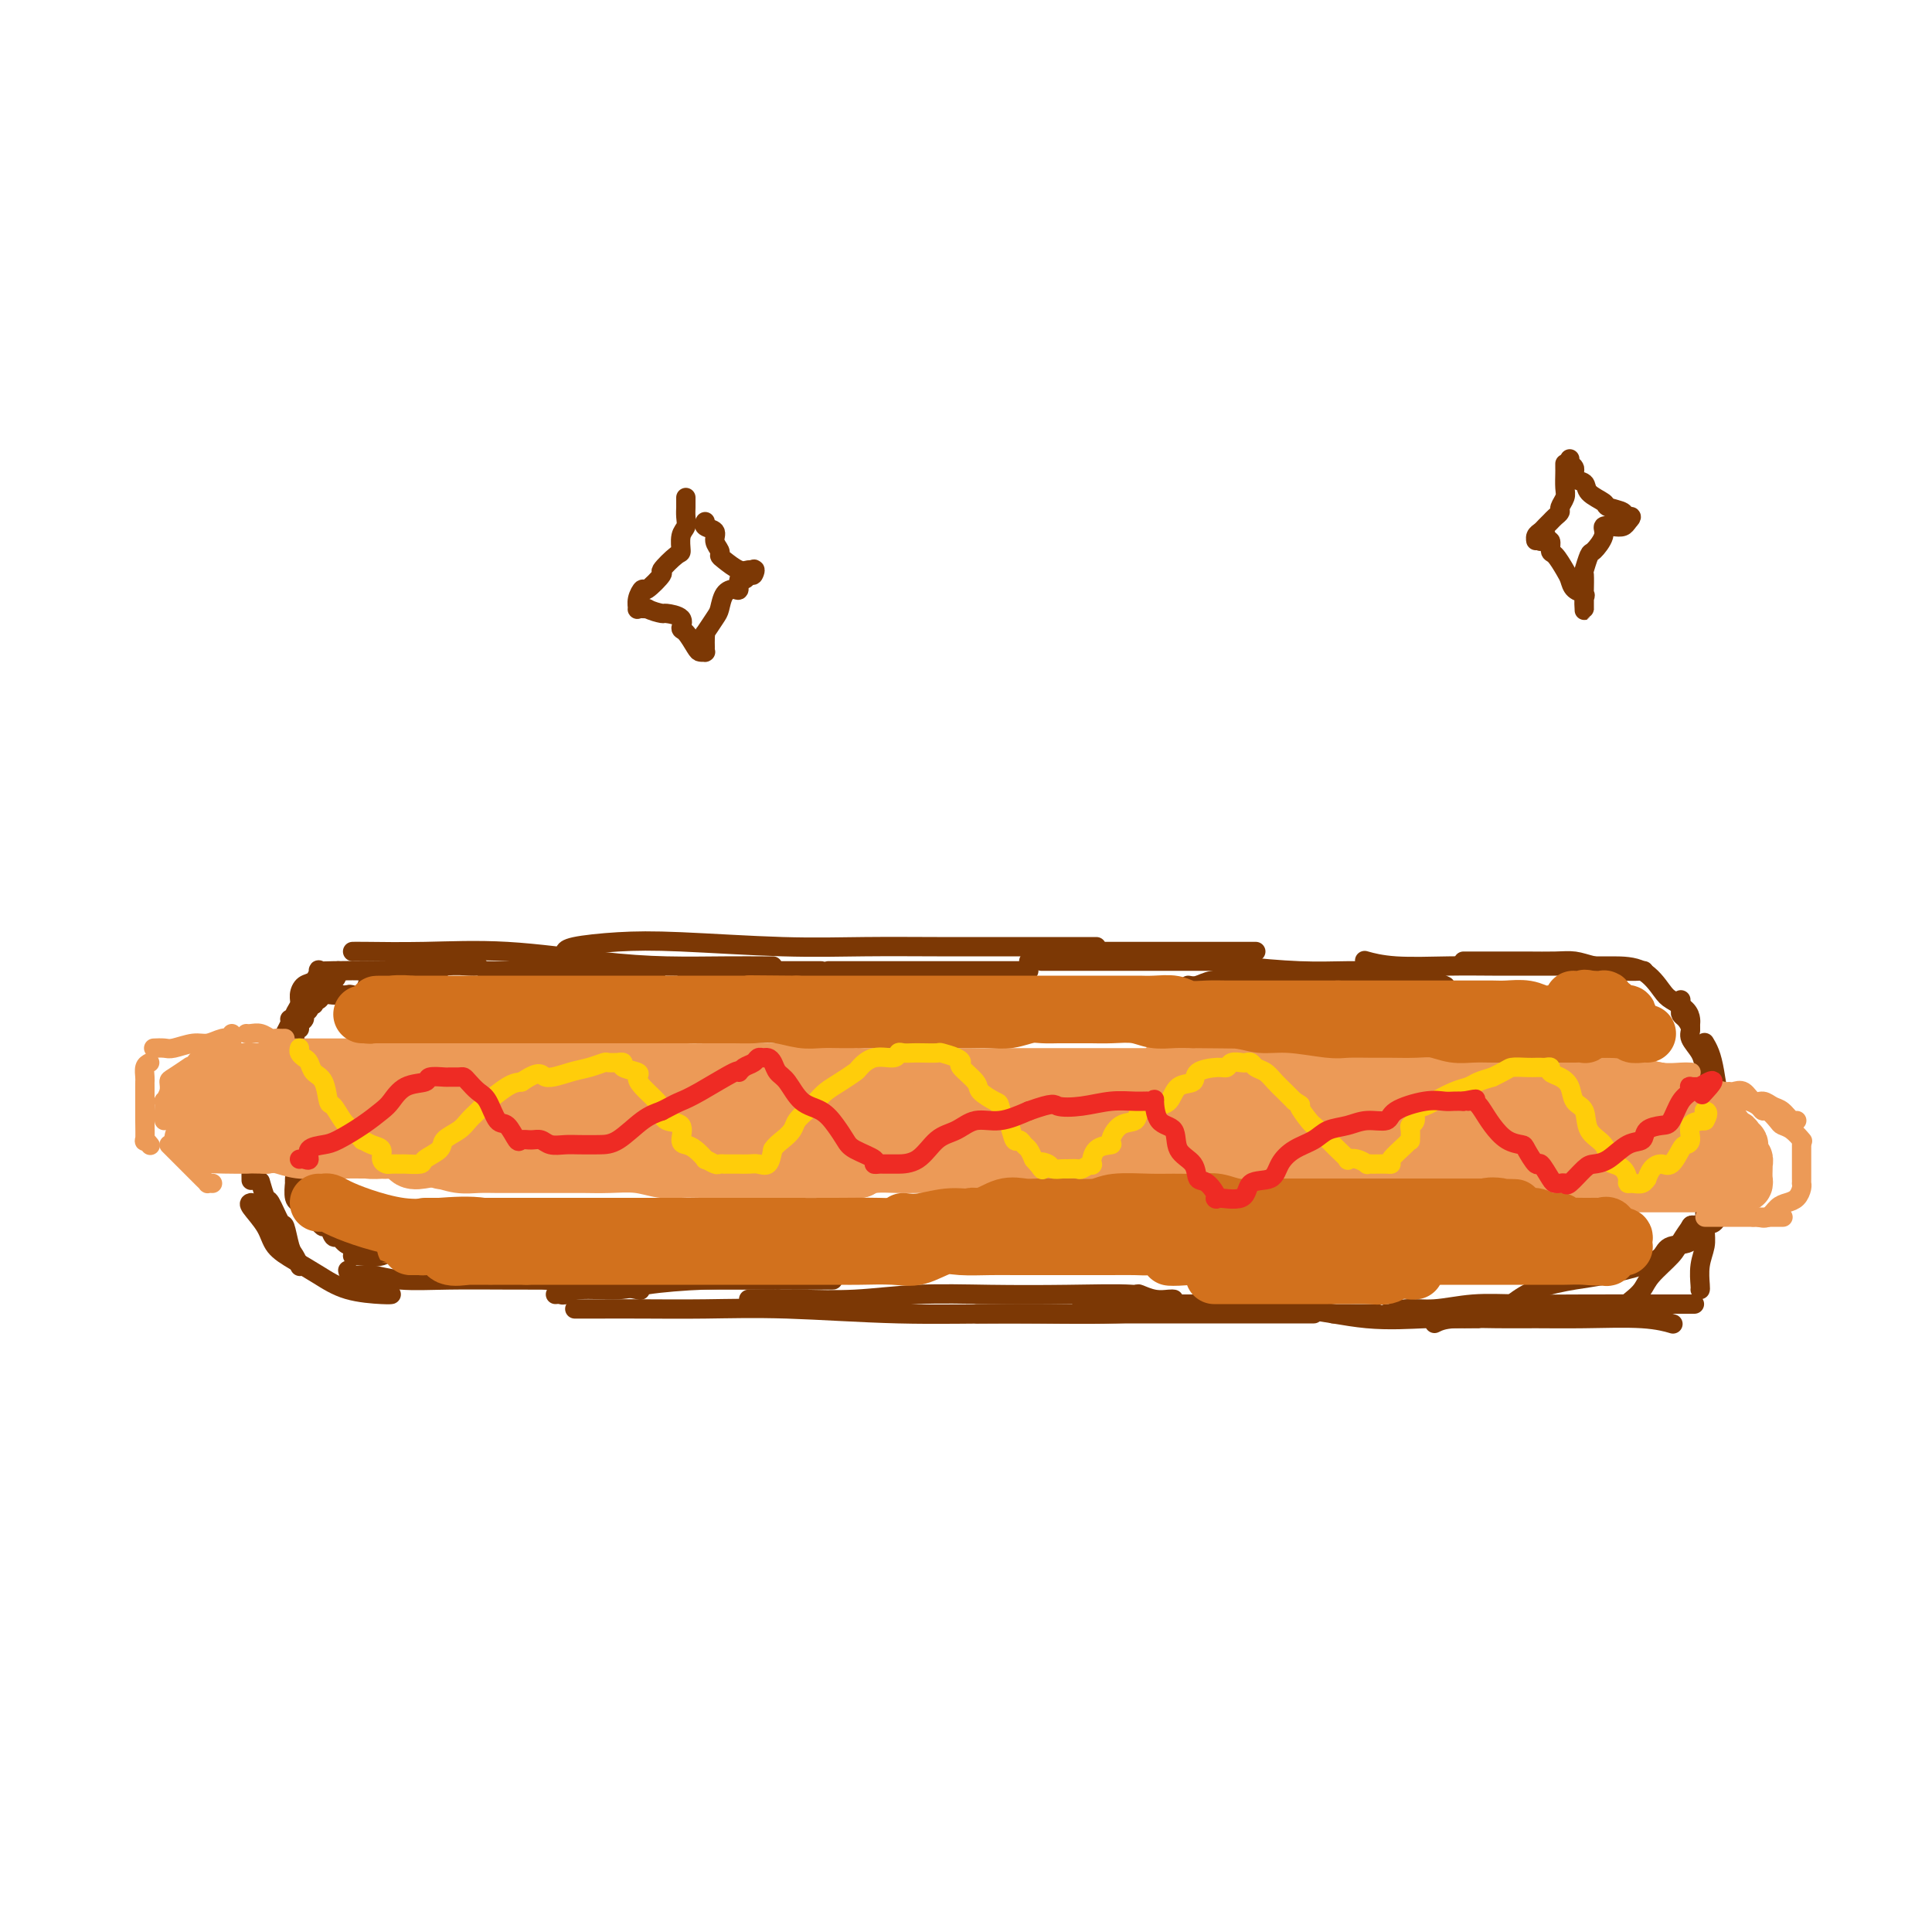 <svg viewBox='0 0 400 400' version='1.1' xmlns='http://www.w3.org/2000/svg' xmlns:xlink='http://www.w3.org/1999/xlink'><g fill='none' stroke='#7C3805' stroke-width='4' stroke-linecap='round' stroke-linejoin='round'><path d='M77,204c-0.417,0.000 -0.833,0.000 -1,0c-0.167,0.000 -0.083,0.000 0,0'/><path d='M73,206c-0.422,-0.111 -0.844,-0.222 -1,0c-0.156,0.222 -0.044,0.778 0,1c0.044,0.222 0.022,0.111 0,0'/><path d='M71,206c-0.364,-0.008 -0.728,-0.016 -1,0c-0.272,0.016 -0.451,0.057 -1,0c-0.549,-0.057 -1.467,-0.211 -2,0c-0.533,0.211 -0.682,0.788 -1,1c-0.318,0.212 -0.805,0.061 -1,0c-0.195,-0.061 -0.097,-0.030 0,0'/><path d='M65,208c-0.455,-0.089 -0.910,-0.179 -1,0c-0.090,0.179 0.186,0.626 0,1c-0.186,0.374 -0.834,0.675 -1,1c-0.166,0.325 0.151,0.675 0,1c-0.151,0.325 -0.772,0.626 -1,1c-0.228,0.374 -0.065,0.821 0,1c0.065,0.179 0.033,0.089 0,0'/><path d='M61,213c0.000,0.244 0.000,0.488 0,1c0.000,0.512 0.000,1.293 0,2c-0.000,0.707 -0.000,1.338 0,2c0.000,0.662 0.000,1.353 0,2c0.000,0.647 -0.000,1.251 0,2c0.000,0.749 0.000,1.643 0,2c0.000,0.357 0.000,0.179 0,0'/><path d='M61,224c0.000,0.405 0.000,0.811 0,1c0.000,0.189 0.000,0.162 0,1c-0.000,0.838 -0.000,2.540 0,4c0.000,1.460 0.000,2.679 0,4c0.000,1.321 -0.000,2.746 0,4c0.000,1.254 0.000,2.338 0,3c0.000,0.662 0.000,0.904 0,1c0.000,0.096 0.000,0.048 0,0'/><path d='M61,244c-0.009,0.506 -0.017,1.011 0,1c0.017,-0.011 0.061,-0.540 0,0c-0.061,0.540 -0.227,2.148 0,3c0.227,0.852 0.845,0.946 1,1c0.155,0.054 -0.154,0.066 0,0c0.154,-0.066 0.772,-0.210 1,0c0.228,0.210 0.065,0.774 0,1c-0.065,0.226 -0.033,0.113 0,0'/><path d='M66,253c0.333,0.485 0.666,0.970 1,1c0.334,0.030 0.669,-0.394 1,0c0.331,0.394 0.659,1.606 1,2c0.341,0.394 0.694,-0.031 1,0c0.306,0.031 0.565,0.517 1,1c0.435,0.483 1.044,0.965 2,1c0.956,0.035 2.257,-0.375 3,0c0.743,0.375 0.926,1.536 1,2c0.074,0.464 0.037,0.232 0,0'/><path d='M88,263c0.000,0.000 0.100,0.100 0.1,0.1'/><path d='M73,260c0.486,-0.061 0.973,-0.121 2,0c1.027,0.121 2.595,0.425 4,0c1.405,-0.425 2.647,-1.578 5,-2c2.353,-0.422 5.816,-0.113 8,0c2.184,0.113 3.088,0.030 5,0c1.912,-0.030 4.832,-0.009 6,0c1.168,0.009 0.584,0.004 0,0'/><path d='M87,262c0.442,0.034 0.885,0.069 1,0c0.115,-0.069 -0.096,-0.240 1,0c1.096,0.240 3.499,0.891 6,1c2.501,0.109 5.098,-0.324 8,0c2.902,0.324 6.108,1.407 10,2c3.892,0.593 8.471,0.698 12,1c3.529,0.302 6.008,0.801 7,1c0.992,0.199 0.496,0.100 0,0'/><path d='M115,268c0.343,-0.032 0.686,-0.064 1,0c0.314,0.064 0.599,0.224 1,0c0.401,-0.224 0.918,-0.830 3,-1c2.082,-0.170 5.729,0.098 8,0c2.271,-0.098 3.165,-0.562 6,-1c2.835,-0.438 7.610,-0.849 12,-1c4.390,-0.151 8.393,-0.040 13,0c4.607,0.040 9.817,0.011 12,0c2.183,-0.011 1.338,-0.003 1,0c-0.338,0.003 -0.169,0.002 0,0'/><path d='M155,269c0.227,-0.002 0.455,-0.004 1,0c0.545,0.004 1.408,0.015 3,0c1.592,-0.015 3.913,-0.056 7,0c3.087,0.056 6.941,0.210 11,0c4.059,-0.210 8.324,-0.785 13,-1c4.676,-0.215 9.764,-0.072 15,0c5.236,0.072 10.620,0.071 16,0c5.380,-0.071 10.756,-0.211 13,0c2.244,0.211 1.355,0.775 1,1c-0.355,0.225 -0.178,0.113 0,0'/><path d='M224,270c0.940,0.000 1.880,0.000 2,0c0.120,0.000 -0.581,0.000 0,0c0.581,0.000 2.444,0.000 4,0c1.556,0.000 2.804,0.000 5,0c2.196,-0.000 5.341,0.000 9,0c3.659,0.000 7.831,0.000 12,0c4.169,0.000 8.334,0.000 10,0c1.666,0.000 0.833,0.000 0,0'/><path d='M287,272c0.478,-0.033 0.956,-0.065 1,0c0.044,0.065 -0.347,0.228 0,0c0.347,-0.228 1.430,-0.846 3,-1c1.570,-0.154 3.626,0.155 6,0c2.374,-0.155 5.065,-0.774 8,-1c2.935,-0.226 6.115,-0.061 10,0c3.885,0.061 8.474,0.016 13,0c4.526,-0.016 8.988,-0.004 13,0c4.012,0.004 7.575,0.001 9,0c1.425,-0.001 0.713,-0.001 0,0'/><path d='M297,274c0.855,-0.423 1.711,-0.846 4,-1c2.289,-0.154 6.012,-0.037 9,0c2.988,0.037 5.242,-0.004 8,0c2.758,0.004 6.021,0.054 10,0c3.979,-0.054 8.675,-0.210 12,0c3.325,0.210 5.280,0.787 6,1c0.720,0.213 0.206,0.061 0,0c-0.206,-0.061 -0.103,-0.030 0,0'/><path d='M243,269c-0.172,-0.030 -0.344,-0.061 -1,0c-0.656,0.061 -1.794,0.212 -3,0c-1.206,-0.212 -2.478,-0.789 -3,-1c-0.522,-0.211 -0.294,-0.057 -1,0c-0.706,0.057 -2.344,0.016 -3,0c-0.656,-0.016 -0.328,-0.008 0,0'/><path d='M276,272c0.183,0.000 0.366,0.000 1,0c0.634,0.000 1.718,0.000 2,0c0.282,0.000 -0.239,-0.000 0,0c0.239,0.000 1.239,0.000 2,0c0.761,0.000 1.282,0.000 2,0c0.718,0.000 1.634,0.000 2,0c0.366,0.000 0.183,0.000 0,0'/><path d='M334,272c0.728,0.088 1.455,0.176 2,0c0.545,-0.176 0.906,-0.615 1,-1c0.094,-0.385 -0.080,-0.715 0,-1c0.080,-0.285 0.416,-0.526 1,-1c0.584,-0.474 1.418,-1.182 2,-2c0.582,-0.818 0.913,-1.747 2,-3c1.087,-1.253 2.931,-2.831 4,-4c1.069,-1.169 1.365,-1.930 2,-3c0.635,-1.070 1.610,-2.449 2,-3c0.390,-0.551 0.195,-0.276 0,0'/><path d='M352,267c0.030,-0.072 0.061,-0.144 0,-1c-0.061,-0.856 -0.212,-2.496 0,-4c0.212,-1.504 0.789,-2.872 1,-4c0.211,-1.128 0.057,-2.015 0,-4c-0.057,-1.985 -0.015,-5.068 0,-8c0.015,-2.932 0.004,-5.714 0,-8c-0.004,-2.286 -0.001,-4.077 0,-5c0.001,-0.923 0.000,-0.978 0,-1c-0.000,-0.022 -0.000,-0.011 0,0'/><path d='M359,245c-0.024,-0.208 -0.048,-0.416 0,-1c0.048,-0.584 0.167,-1.545 0,-3c-0.167,-1.455 -0.622,-3.404 -1,-5c-0.378,-1.596 -0.679,-2.838 -1,-4c-0.321,-1.162 -0.661,-2.245 -1,-4c-0.339,-1.755 -0.679,-4.182 -1,-6c-0.321,-1.818 -0.625,-3.028 -1,-4c-0.375,-0.972 -0.821,-1.706 -1,-2c-0.179,-0.294 -0.089,-0.147 0,0'/><path d='M350,213c-0.009,-0.356 -0.018,-0.712 0,-1c0.018,-0.288 0.061,-0.508 0,-1c-0.061,-0.492 -0.228,-1.256 -1,-2c-0.772,-0.744 -2.151,-1.467 -3,-2c-0.849,-0.533 -1.170,-0.875 -2,-2c-0.830,-1.125 -2.170,-3.034 -4,-4c-1.830,-0.966 -4.150,-0.991 -6,-1c-1.850,-0.009 -3.229,-0.002 -4,0c-0.771,0.002 -0.935,0.001 -1,0c-0.065,-0.001 -0.033,-0.000 0,0'/><path d='M326,200c-0.327,-0.000 -0.655,-0.000 -1,0c-0.345,0.000 -0.709,0.001 -2,0c-1.291,-0.001 -3.510,-0.004 -6,0c-2.490,0.004 -5.253,0.015 -8,0c-2.747,-0.015 -5.479,-0.056 -9,0c-3.521,0.056 -7.833,0.207 -11,0c-3.167,-0.207 -5.191,-0.774 -6,-1c-0.809,-0.226 -0.405,-0.113 0,0'/><path d='M296,201c-0.147,0.000 -0.293,0.001 -1,0c-0.707,-0.001 -1.973,-0.003 -3,0c-1.027,0.003 -1.813,0.011 -4,0c-2.187,-0.011 -5.774,-0.042 -9,0c-3.226,0.042 -6.092,0.155 -10,0c-3.908,-0.155 -8.860,-0.580 -12,-1c-3.140,-0.420 -4.469,-0.834 -5,-1c-0.531,-0.166 -0.266,-0.083 0,0'/><path d='M256,199c-2.573,0.000 -5.145,0.000 -8,0c-2.855,0.000 -5.991,0.000 -9,0c-3.009,-0.000 -5.889,0.000 -9,0c-3.111,0.000 -6.453,0.000 -9,0c-2.547,0.000 -4.299,0.000 -5,0c-0.701,0.000 -0.350,0.000 0,0'/><path d='M213,201c-1.205,0.000 -2.410,0.000 -4,0c-1.590,0.000 -3.565,-0.000 -6,0c-2.435,0.000 -5.329,0.000 -9,0c-3.671,0.000 -8.118,0.000 -11,0c-2.882,0.000 -4.199,0.000 -6,0c-1.801,0.000 -4.086,0.000 -5,0c-0.914,0.000 -0.457,0.000 0,0'/><path d='M170,201c-0.176,0.000 -0.351,0.000 -1,0c-0.649,0.000 -1.770,-0.000 -3,0c-1.230,0.000 -2.568,0.000 -4,0c-1.432,0.000 -2.958,0.000 -5,0c-2.042,0.000 -4.599,0.000 -7,0c-2.401,0.000 -4.646,0.000 -6,0c-1.354,0.000 -1.815,0.000 -2,0c-0.185,0.000 -0.092,0.000 0,0'/><path d='M136,201c-1.395,0.000 -2.790,0.000 -4,0c-1.210,0.000 -2.234,-0.000 -4,0c-1.766,0.000 -4.273,0.000 -6,0c-1.727,0.000 -2.675,0.000 -4,0c-1.325,0.000 -3.028,0.000 -4,0c-0.972,0.000 -1.214,0.000 -2,0c-0.786,0.000 -2.117,0.000 -3,0c-0.883,0.000 -1.320,0.000 -2,0c-0.680,0.000 -1.605,0.000 -2,0c-0.395,0.000 -0.260,0.000 -1,0c-0.740,0.000 -2.354,0.000 -3,0c-0.646,-0.000 -0.323,0.000 0,0'/><path d='M91,201c-0.791,0.000 -1.581,0.000 -3,0c-1.419,0.000 -3.466,-0.000 -5,0c-1.534,0.000 -2.556,0.000 -4,0c-1.444,0.000 -3.312,0.000 -4,0c-0.688,0.000 -0.197,0.000 0,0c0.197,0.000 0.098,0.000 0,0'/><path d='M70,201c-0.143,0.875 -0.286,1.750 -1,2c-0.714,0.250 -2.000,-0.125 -3,0c-1.000,0.125 -1.714,0.750 -2,1c-0.286,0.250 -0.143,0.125 0,0'/><path d='M67,223c0.030,0.402 0.061,0.805 0,1c-0.061,0.195 -0.212,0.184 0,1c0.212,0.816 0.789,2.461 1,3c0.211,0.539 0.057,-0.027 0,0c-0.057,0.027 -0.015,0.648 0,1c0.015,0.352 0.004,0.435 0,1c-0.004,0.565 -0.001,1.614 0,2c0.001,0.386 0.000,0.110 0,0c-0.000,-0.110 -0.000,-0.055 0,0'/><path d='M60,211c0.211,0.020 0.423,0.040 0,1c-0.423,0.960 -1.480,2.861 -2,4c-0.520,1.139 -0.504,1.518 -1,3c-0.496,1.482 -1.506,4.069 -2,6c-0.494,1.931 -0.472,3.208 -1,5c-0.528,1.792 -1.606,4.099 -2,6c-0.394,1.901 -0.106,3.396 0,4c0.106,0.604 0.028,0.316 0,1c-0.028,0.684 -0.008,2.338 0,3c0.008,0.662 0.004,0.331 0,0'/><path d='M54,245c-0.097,-0.342 -0.195,-0.684 0,0c0.195,0.684 0.682,2.393 1,3c0.318,0.607 0.466,0.112 1,1c0.534,0.888 1.453,3.160 2,4c0.547,0.840 0.721,0.250 1,1c0.279,0.750 0.662,2.840 1,4c0.338,1.160 0.629,1.389 1,2c0.371,0.611 0.820,1.603 1,2c0.180,0.397 0.090,0.198 0,0'/><path d='M52,249c-0.303,0.072 -0.606,0.143 0,1c0.606,0.857 2.122,2.499 3,4c0.878,1.501 1.117,2.861 2,4c0.883,1.139 2.408,2.056 4,3c1.592,0.944 3.250,1.913 5,3c1.750,1.087 3.593,2.291 6,3c2.407,0.709 5.379,0.922 7,1c1.621,0.078 1.892,0.022 2,0c0.108,-0.022 0.054,-0.011 0,0'/><path d='M72,263c0.091,0.453 0.181,0.906 1,1c0.819,0.094 2.366,-0.171 4,0c1.634,0.171 3.356,0.778 6,1c2.644,0.222 6.211,0.060 10,0c3.789,-0.060 7.800,-0.016 13,0c5.200,0.016 11.590,0.004 17,0c5.410,-0.004 9.842,-0.001 15,0c5.158,0.001 11.042,0.000 15,0c3.958,-0.000 5.989,-0.000 7,0c1.011,0.000 1.003,0.000 1,0c-0.003,-0.000 -0.002,-0.000 0,0'/><path d='M119,271c1.390,0.002 2.780,0.004 5,0c2.220,-0.004 5.271,-0.016 9,0c3.729,0.016 8.136,0.058 13,0c4.864,-0.058 10.184,-0.215 17,0c6.816,0.215 15.128,0.804 23,1c7.872,0.196 15.304,0.000 23,0c7.696,-0.000 15.656,0.196 22,0c6.344,-0.196 11.072,-0.785 16,-1c4.928,-0.215 10.058,-0.058 13,0c2.942,0.058 3.698,0.017 4,0c0.302,-0.017 0.151,-0.008 0,0'/><path d='M227,196c-0.289,-0.000 -0.577,-0.000 -1,0c-0.423,0.000 -0.980,0.000 -2,0c-1.020,-0.000 -2.502,-0.000 -4,0c-1.498,0.000 -3.010,0.001 -5,0c-1.990,-0.001 -4.457,-0.004 -8,0c-3.543,0.004 -8.162,0.014 -13,0c-4.838,-0.014 -9.895,-0.054 -15,0c-5.105,0.054 -10.258,0.200 -17,0c-6.742,-0.200 -15.075,-0.747 -21,-1c-5.925,-0.253 -9.444,-0.212 -13,0c-3.556,0.212 -7.150,0.596 -9,1c-1.850,0.404 -1.957,0.830 -2,1c-0.043,0.170 -0.021,0.085 0,0'/><path d='M160,200c-0.223,0.004 -0.446,0.008 -2,0c-1.554,-0.008 -4.440,-0.026 -8,0c-3.560,0.026 -7.794,0.098 -12,0c-4.206,-0.098 -8.385,-0.366 -14,-1c-5.615,-0.634 -12.668,-1.634 -19,-2c-6.332,-0.366 -11.945,-0.098 -17,0c-5.055,0.098 -9.553,0.026 -12,0c-2.447,-0.026 -2.842,-0.008 -3,0c-0.158,0.008 -0.079,0.004 0,0'/><path d='M99,200c-0.519,0.030 -1.038,0.061 -2,0c-0.962,-0.061 -2.367,-0.212 -5,0c-2.633,0.212 -6.495,0.787 -9,1c-2.505,0.213 -3.654,0.064 -6,0c-2.346,-0.064 -5.889,-0.043 -8,0c-2.111,0.043 -2.790,0.109 -3,0c-0.210,-0.109 0.050,-0.391 0,0c-0.050,0.391 -0.409,1.456 -1,2c-0.591,0.544 -1.412,0.568 -2,1c-0.588,0.432 -0.942,1.273 -1,2c-0.058,0.727 0.181,1.342 0,2c-0.181,0.658 -0.780,1.360 -1,2c-0.220,0.640 -0.059,1.218 0,2c0.059,0.782 0.016,1.768 0,3c-0.016,1.232 -0.004,2.708 0,4c0.004,1.292 0.001,2.398 0,4c-0.001,1.602 -0.000,3.701 0,5c0.000,1.299 0.000,1.800 0,2c-0.000,0.200 -0.000,0.100 0,0'/><path d='M213,199c0.546,-0.845 1.091,-1.691 2,-2c0.909,-0.309 2.180,-0.083 3,0c0.820,0.083 1.188,0.022 2,0c0.812,-0.022 2.069,-0.006 3,0c0.931,0.006 1.537,0.002 3,0c1.463,-0.002 3.782,-0.000 6,0c2.218,0.000 4.335,0.000 7,0c2.665,-0.000 5.877,-0.000 8,0c2.123,0.000 3.157,0.000 5,0c1.843,-0.000 4.496,-0.000 6,0c1.504,0.000 1.858,0.000 2,0c0.142,-0.000 0.071,-0.000 0,0'/><path d='M246,204c0.603,0.113 1.207,0.226 2,0c0.793,-0.226 1.777,-0.793 3,-1c1.223,-0.207 2.687,-0.056 5,0c2.313,0.056 5.475,0.015 8,0c2.525,-0.015 4.412,-0.005 7,0c2.588,0.005 5.878,0.005 8,0c2.122,-0.005 3.077,-0.015 5,0c1.923,0.015 4.814,0.056 7,0c2.186,-0.056 3.665,-0.207 5,0c1.335,0.207 2.524,0.774 3,1c0.476,0.226 0.238,0.113 0,0'/><path d='M303,199c1.899,0.002 3.797,0.003 6,0c2.203,-0.003 4.710,-0.011 7,0c2.290,0.011 4.362,0.041 6,0c1.638,-0.041 2.842,-0.155 4,0c1.158,0.155 2.269,0.578 4,1c1.731,0.422 4.081,0.845 6,1c1.919,0.155 3.405,0.044 4,0c0.595,-0.044 0.297,-0.022 0,0'/><path d='M348,207c-0.006,0.335 -0.011,0.670 0,1c0.011,0.330 0.040,0.654 0,1c-0.040,0.346 -0.147,0.715 0,1c0.147,0.285 0.550,0.488 1,1c0.450,0.512 0.948,1.334 1,2c0.052,0.666 -0.341,1.175 0,2c0.341,0.825 1.416,1.965 2,3c0.584,1.035 0.678,1.966 1,3c0.322,1.034 0.871,2.172 1,3c0.129,0.828 -0.161,1.346 0,2c0.161,0.654 0.774,1.445 1,2c0.226,0.555 0.065,0.873 0,1c-0.065,0.127 -0.032,0.064 0,0'/><path d='M354,221c-0.007,0.345 -0.013,0.690 0,1c0.013,0.310 0.046,0.586 0,1c-0.046,0.414 -0.170,0.967 0,2c0.170,1.033 0.636,2.547 1,4c0.364,1.453 0.627,2.846 1,5c0.373,2.154 0.856,5.071 1,7c0.144,1.929 -0.053,2.870 0,4c0.053,1.130 0.354,2.447 0,4c-0.354,1.553 -1.365,3.341 -2,4c-0.635,0.659 -0.896,0.188 -1,0c-0.104,-0.188 -0.052,-0.094 0,0'/><path d='M352,254c-0.955,-0.322 -1.910,-0.645 -2,0c-0.090,0.645 0.686,2.257 0,3c-0.686,0.743 -2.833,0.618 -4,1c-1.167,0.382 -1.353,1.270 -2,2c-0.647,0.730 -1.754,1.303 -4,2c-2.246,0.697 -5.632,1.518 -8,2c-2.368,0.482 -3.717,0.624 -6,1c-2.283,0.376 -5.499,0.986 -8,2c-2.501,1.014 -4.286,2.433 -5,3c-0.714,0.567 -0.357,0.284 0,0'/><path d='M306,273c-0.078,-0.004 -0.157,-0.009 -1,0c-0.843,0.009 -2.452,0.030 -4,0c-1.548,-0.030 -3.036,-0.113 -6,0c-2.964,0.113 -7.405,0.423 -12,0c-4.595,-0.423 -9.345,-1.577 -14,-2c-4.655,-0.423 -9.215,-0.114 -13,0c-3.785,0.114 -6.796,0.033 -8,0c-1.204,-0.033 -0.602,-0.016 0,0'/><path d='M272,272c-0.179,0.000 -0.357,0.000 -1,0c-0.643,0.000 -1.749,0.000 -3,0c-1.251,0.000 -2.646,-0.000 -5,0c-2.354,0.000 -5.667,0.000 -9,0c-3.333,0.000 -6.686,0.000 -11,0c-4.314,0.000 -9.589,0.000 -17,0c-7.411,0.000 -16.957,0.000 -21,0c-4.043,0.000 -2.584,0.000 -2,0c0.584,0.000 0.292,0.000 0,0'/></g>
<g fill='none' stroke='#EC9A57' stroke-width='4' stroke-linecap='round' stroke-linejoin='round'><path d='M51,238c-0.189,0.000 -0.378,0.000 -1,0c-0.622,0.000 -1.677,0.000 -2,0c-0.323,0.000 0.085,0.000 0,0c-0.085,0.000 -0.662,-0.000 -1,0c-0.338,0.000 -0.437,0.000 -1,0c-0.563,-0.000 -1.589,-0.000 -2,0c-0.411,0.000 -0.205,0.000 0,0'/><path d='M44,245c-0.439,-0.016 -0.877,-0.032 -1,0c-0.123,0.032 0.070,0.112 0,0c-0.070,-0.112 -0.404,-0.415 -1,-1c-0.596,-0.585 -1.456,-1.453 -2,-2c-0.544,-0.547 -0.773,-0.774 -1,-1c-0.227,-0.226 -0.453,-0.452 -1,-1c-0.547,-0.548 -1.417,-1.417 -2,-2c-0.583,-0.583 -0.881,-0.881 -1,-1c-0.119,-0.119 -0.060,-0.060 0,0'/><path d='M34,232c-0.008,-0.607 -0.017,-1.213 0,-2c0.017,-0.787 0.058,-1.754 0,-2c-0.058,-0.246 -0.215,0.228 0,0c0.215,-0.228 0.801,-1.158 1,-2c0.199,-0.842 0.012,-1.597 0,-2c-0.012,-0.403 0.151,-0.455 1,-1c0.849,-0.545 2.386,-1.584 3,-2c0.614,-0.416 0.307,-0.208 0,0'/><path d='M59,215c-0.327,0.008 -0.655,0.016 -1,0c-0.345,-0.016 -0.709,-0.057 -1,0c-0.291,0.057 -0.509,0.211 -1,0c-0.491,-0.211 -1.255,-0.789 -2,-1c-0.745,-0.211 -1.470,-0.057 -2,0c-0.530,0.057 -0.866,0.016 -1,0c-0.134,-0.016 -0.067,-0.008 0,0'/><path d='M48,214c-0.041,0.414 -0.081,0.828 0,1c0.081,0.172 0.285,0.102 0,0c-0.285,-0.102 -1.059,-0.238 -2,0c-0.941,0.238 -2.049,0.848 -3,1c-0.951,0.152 -1.744,-0.155 -3,0c-1.256,0.155 -2.976,0.774 -4,1c-1.024,0.226 -1.353,0.061 -2,0c-0.647,-0.061 -1.614,-0.017 -2,0c-0.386,0.017 -0.193,0.009 0,0'/><path d='M31,220c-0.423,0.225 -0.845,0.450 -1,1c-0.155,0.550 -0.041,1.424 0,2c0.041,0.576 0.011,0.855 0,1c-0.011,0.145 -0.003,0.158 0,1c0.003,0.842 0.001,2.514 0,3c-0.001,0.486 -0.001,-0.214 0,0c0.001,0.214 0.004,1.343 0,2c-0.004,0.657 -0.015,0.842 0,2c0.015,1.158 0.056,3.290 0,4c-0.056,0.710 -0.207,-0.001 0,0c0.207,0.001 0.774,0.715 1,1c0.226,0.285 0.113,0.143 0,0'/><path d='M356,228c-0.088,-0.847 -0.175,-1.693 0,-2c0.175,-0.307 0.613,-0.074 1,0c0.387,0.074 0.722,-0.009 1,0c0.278,0.009 0.497,0.111 1,0c0.503,-0.111 1.289,-0.434 2,0c0.711,0.434 1.346,1.626 2,2c0.654,0.374 1.328,-0.072 2,0c0.672,0.072 1.343,0.660 2,1c0.657,0.340 1.300,0.431 2,1c0.700,0.569 1.458,1.615 2,2c0.542,0.385 0.869,0.110 1,0c0.131,-0.110 0.065,-0.055 0,0'/><path d='M360,228c0.363,0.021 0.726,0.042 1,0c0.274,-0.042 0.459,-0.148 1,0c0.541,0.148 1.440,0.551 2,1c0.560,0.449 0.783,0.945 1,1c0.217,0.055 0.430,-0.332 1,0c0.570,0.332 1.498,1.382 2,2c0.502,0.618 0.578,0.805 1,1c0.422,0.195 1.191,0.399 2,1c0.809,0.601 1.660,1.600 2,2c0.340,0.400 0.170,0.200 0,0'/><path d='M373,237c-0.000,0.222 -0.000,0.444 0,1c0.000,0.556 0.000,1.445 0,2c-0.000,0.555 -0.000,0.775 0,1c0.000,0.225 0.001,0.455 0,1c-0.001,0.545 -0.002,1.407 0,2c0.002,0.593 0.009,0.919 0,1c-0.009,0.081 -0.033,-0.082 0,0c0.033,0.082 0.122,0.408 0,1c-0.122,0.592 -0.456,1.451 -1,2c-0.544,0.549 -1.298,0.788 -2,1c-0.702,0.212 -1.351,0.397 -2,1c-0.649,0.603 -1.298,1.626 -2,2c-0.702,0.374 -1.458,0.101 -2,0c-0.542,-0.101 -0.869,-0.029 -1,0c-0.131,0.029 -0.065,0.014 0,0'/><path d='M353,252c0.335,0.000 0.670,0.000 1,0c0.330,0.000 0.654,0.000 1,0c0.346,0.000 0.714,0.000 1,0c0.286,0.000 0.488,0.000 1,0c0.512,-0.000 1.332,0.000 2,0c0.668,0.000 1.185,-0.000 2,0c0.815,0.000 1.930,0.000 3,0c1.070,0.000 2.096,0.000 3,0c0.904,0.000 1.687,-0.000 2,0c0.313,0.000 0.157,0.000 0,0'/><path d='M59,217c1.323,0.000 2.646,0.000 4,0c1.354,0.000 2.738,0.000 5,0c2.262,0.000 5.400,0.000 9,0c3.600,0.000 7.662,0.000 11,0c3.338,-0.000 5.954,0.000 7,0c1.046,-0.000 0.523,0.000 0,0'/><path d='M72,217c-0.046,-0.008 -0.091,-0.016 1,0c1.091,0.016 3.320,0.057 6,0c2.680,-0.057 5.812,-0.211 10,0c4.188,0.211 9.432,0.789 14,1c4.568,0.211 8.461,0.057 12,0c3.539,-0.057 6.726,-0.016 8,0c1.274,0.016 0.637,0.008 0,0'/><path d='M125,219c1.496,-0.420 2.991,-0.841 5,-1c2.009,-0.159 4.531,-0.057 7,0c2.469,0.057 4.885,0.068 9,0c4.115,-0.068 9.928,-0.214 16,0c6.072,0.214 12.404,0.788 15,1c2.596,0.212 1.456,0.060 1,0c-0.456,-0.060 -0.228,-0.030 0,0'/><path d='M168,219c0.045,0.000 0.090,0.000 1,0c0.910,0.000 2.686,-0.000 5,0c2.314,0.000 5.168,0.000 8,0c2.832,-0.000 5.643,0.000 9,0c3.357,0.000 7.259,-0.000 12,0c4.741,0.000 10.322,-0.000 15,0c4.678,0.000 8.452,0.000 13,0c4.548,0.000 9.871,0.000 12,0c2.129,0.000 1.065,0.000 0,0'/><path d='M239,218c0.888,0.000 1.775,0.000 3,0c1.225,0.000 2.787,0.000 6,0c3.213,0.000 8.076,-0.000 12,0c3.924,0.000 6.907,-0.000 12,0c5.093,0.000 12.294,0.000 16,0c3.706,-0.000 3.916,-0.000 4,0c0.084,0.000 0.042,0.000 0,0'/><path d='M268,218c0.211,-0.113 0.421,-0.225 1,0c0.579,0.225 1.526,0.789 3,1c1.474,0.211 3.475,0.071 7,0c3.525,-0.071 8.574,-0.071 13,0c4.426,0.071 8.227,0.215 13,0c4.773,-0.215 10.516,-0.789 15,-1c4.484,-0.211 7.710,-0.060 9,0c1.290,0.060 0.645,0.030 0,0'/><path d='M337,221c-0.078,-0.008 -0.155,-0.016 0,0c0.155,0.016 0.543,0.057 1,0c0.457,-0.057 0.984,-0.211 2,0c1.016,0.211 2.521,0.789 4,1c1.479,0.211 2.933,0.057 4,0c1.067,-0.057 1.749,-0.015 2,0c0.251,0.015 0.072,0.004 0,0c-0.072,-0.004 -0.036,-0.002 0,0'/><path d='M344,222c-2.083,-0.309 -4.166,-0.619 -7,-1c-2.834,-0.381 -6.419,-0.834 -9,-1c-2.581,-0.166 -4.156,-0.045 -5,0c-0.844,0.045 -0.955,0.013 -1,0c-0.045,-0.013 -0.022,-0.006 0,0'/><path d='M355,228c0.535,0.017 1.069,0.035 1,0c-0.069,-0.035 -0.743,-0.122 -1,0c-0.257,0.122 -0.097,0.453 -1,0c-0.903,-0.453 -2.869,-1.690 -4,-2c-1.131,-0.310 -1.427,0.309 -2,0c-0.573,-0.309 -1.424,-1.545 -2,-2c-0.576,-0.455 -0.879,-0.130 -1,0c-0.121,0.130 -0.061,0.065 0,0'/><path d='M350,236c-0.000,-0.138 -0.000,-0.276 0,0c0.000,0.276 0.000,0.965 0,2c-0.000,1.035 -0.000,2.417 0,3c0.000,0.583 0.000,0.367 0,1c-0.000,0.633 -0.000,2.115 0,3c0.000,0.885 0.000,1.173 0,1c-0.000,-0.173 -0.000,-0.806 0,-1c0.000,-0.194 0.001,0.052 0,0c-0.001,-0.052 -0.002,-0.403 0,-1c0.002,-0.597 0.007,-1.442 0,-2c-0.007,-0.558 -0.026,-0.830 0,-1c0.026,-0.170 0.098,-0.236 0,-1c-0.098,-0.764 -0.364,-2.224 0,-3c0.364,-0.776 1.359,-0.867 2,-1c0.641,-0.133 0.927,-0.309 1,0c0.073,0.309 -0.068,1.101 0,2c0.068,0.899 0.344,1.904 1,3c0.656,1.096 1.692,2.284 2,3c0.308,0.716 -0.114,0.962 0,1c0.114,0.038 0.763,-0.131 1,0c0.237,0.131 0.064,0.561 0,0c-0.064,-0.561 -0.017,-2.113 0,-3c0.017,-0.887 0.005,-1.111 0,-2c-0.005,-0.889 -0.002,-2.445 0,-4'/><path d='M357,236c0.155,-1.792 0.041,-2.273 0,-2c-0.041,0.273 -0.010,1.300 0,2c0.010,0.700 -0.001,1.072 0,2c0.001,0.928 0.015,2.413 0,3c-0.015,0.587 -0.059,0.275 0,1c0.059,0.725 0.222,2.485 0,3c-0.222,0.515 -0.830,-0.216 -1,-1c-0.170,-0.784 0.098,-1.620 0,-2c-0.098,-0.380 -0.562,-0.306 -1,-1c-0.438,-0.694 -0.849,-2.158 -1,-3c-0.151,-0.842 -0.041,-1.061 0,-1c0.041,0.061 0.012,0.401 0,1c-0.012,0.599 -0.007,1.455 0,2c0.007,0.545 0.016,0.778 0,1c-0.016,0.222 -0.057,0.432 0,1c0.057,0.568 0.211,1.495 0,2c-0.211,0.505 -0.789,0.589 -1,0c-0.211,-0.589 -0.057,-1.851 0,-3c0.057,-1.149 0.016,-2.185 0,-3c-0.016,-0.815 -0.008,-1.407 0,-2'/><path d='M353,236c-0.622,-1.288 -0.177,-0.006 0,0c0.177,0.006 0.085,-1.262 0,-2c-0.085,-0.738 -0.162,-0.946 0,-1c0.162,-0.054 0.564,0.045 1,0c0.436,-0.045 0.905,-0.236 1,0c0.095,0.236 -0.185,0.898 0,1c0.185,0.102 0.835,-0.357 1,0c0.165,0.357 -0.156,1.530 0,2c0.156,0.470 0.788,0.238 1,0c0.212,-0.238 0.005,-0.480 0,0c-0.005,0.480 0.192,1.684 0,2c-0.192,0.316 -0.773,-0.256 -1,0c-0.227,0.256 -0.099,1.340 0,2c0.099,0.660 0.170,0.895 0,1c-0.170,0.105 -0.582,0.080 -1,0c-0.418,-0.080 -0.843,-0.214 -1,0c-0.157,0.214 -0.045,0.775 0,1c0.045,0.225 0.022,0.112 0,0'/></g>
<g fill='none' stroke='#EC9A57' stroke-width='12' stroke-linecap='round' stroke-linejoin='round'><path d='M346,241c0.024,0.000 0.048,0.000 0,0c-0.048,0.000 -0.169,0.000 -1,0c-0.831,-0.000 -2.372,-0.000 -3,0c-0.628,0.000 -0.344,0.000 -1,0c-0.656,0.000 -2.252,0.000 -4,0c-1.748,0.000 -3.650,0.000 -5,0c-1.350,0.000 -2.149,-0.000 -4,0c-1.851,0.000 -4.753,0.000 -7,0c-2.247,-0.000 -3.840,-0.000 -6,0c-2.160,0.000 -4.886,0.000 -7,0c-2.114,-0.000 -3.616,-0.000 -5,0c-1.384,0.000 -2.651,0.000 -4,0c-1.349,-0.000 -2.781,-0.000 -4,0c-1.219,0.000 -2.224,0.000 -4,0c-1.776,-0.000 -4.323,-0.000 -6,0c-1.677,0.000 -2.484,0.000 -4,0c-1.516,-0.000 -3.741,-0.000 -6,0c-2.259,0.000 -4.554,0.000 -7,0c-2.446,-0.000 -5.045,-0.000 -7,0c-1.955,0.000 -3.265,0.000 -5,0c-1.735,-0.000 -3.893,-0.000 -6,0c-2.107,0.000 -4.162,0.000 -6,0c-1.838,-0.000 -3.458,-0.000 -5,0c-1.542,0.000 -3.007,0.001 -5,0c-1.993,-0.001 -4.515,-0.003 -7,0c-2.485,0.003 -4.934,0.011 -7,0c-2.066,-0.011 -3.748,-0.041 -6,0c-2.252,0.041 -5.072,0.155 -8,0c-2.928,-0.155 -5.964,-0.577 -9,-1'/><path d='M197,240c-24.468,-0.155 -11.139,-0.041 -8,0c3.139,0.041 -3.912,0.011 -8,0c-4.088,-0.011 -5.211,-0.003 -7,0c-1.789,0.003 -4.243,0.001 -6,0c-1.757,-0.001 -2.818,-0.000 -4,0c-1.182,0.000 -2.486,0.000 -4,0c-1.514,-0.000 -3.239,-0.000 -5,0c-1.761,0.000 -3.557,0.000 -5,0c-1.443,-0.000 -2.531,-0.000 -4,0c-1.469,0.000 -3.319,0.000 -5,0c-1.681,-0.000 -3.194,-0.000 -5,0c-1.806,0.000 -3.905,-0.000 -6,0c-2.095,0.000 -4.187,0.000 -6,0c-1.813,-0.000 -3.347,-0.000 -5,0c-1.653,0.000 -3.423,0.000 -5,0c-1.577,-0.000 -2.959,-0.000 -4,0c-1.041,0.000 -1.739,0.000 -3,0c-1.261,-0.000 -3.085,-0.001 -4,0c-0.915,0.001 -0.921,0.002 -2,0c-1.079,-0.002 -3.230,-0.008 -4,0c-0.770,0.008 -0.159,0.030 -1,0c-0.841,-0.030 -3.133,-0.113 -4,0c-0.867,0.113 -0.307,0.423 -1,0c-0.693,-0.423 -2.638,-1.578 -4,-2c-1.362,-0.422 -2.142,-0.112 -4,0c-1.858,0.112 -4.794,0.026 -7,0c-2.206,-0.026 -3.682,0.007 -5,0c-1.318,-0.007 -2.477,-0.053 -4,0c-1.523,0.053 -3.410,0.207 -5,0c-1.590,-0.207 -2.883,-0.773 -4,-1c-1.117,-0.227 -2.059,-0.113 -3,0'/><path d='M55,237c-22.752,-0.403 -8.634,0.088 -4,0c4.634,-0.088 -0.218,-0.756 -3,-1c-2.782,-0.244 -3.496,-0.065 -4,0c-0.504,0.065 -0.800,0.018 -1,0c-0.200,-0.018 -0.306,-0.005 -1,0c-0.694,0.005 -1.977,0.001 -2,0c-0.023,-0.001 1.213,0.002 2,0c0.787,-0.002 1.123,-0.008 1,0c-0.123,0.008 -0.706,0.031 0,0c0.706,-0.031 2.699,-0.118 5,0c2.301,0.118 4.908,0.439 8,0c3.092,-0.439 6.669,-1.638 10,-2c3.331,-0.362 6.417,0.113 9,0c2.583,-0.113 4.662,-0.816 6,-1c1.338,-0.184 1.936,0.149 3,0c1.064,-0.149 2.593,-0.779 4,-1c1.407,-0.221 2.693,-0.031 4,0c1.307,0.031 2.635,-0.096 4,0c1.365,0.096 2.769,0.414 4,0c1.231,-0.414 2.291,-1.561 3,-2c0.709,-0.439 1.066,-0.169 1,0c-0.066,0.169 -0.556,0.238 -1,0c-0.444,-0.238 -0.841,-0.782 -2,-1c-1.159,-0.218 -3.079,-0.109 -5,0'/><path d='M96,229c-2.348,-0.381 -4.717,-0.834 -7,-1c-2.283,-0.166 -4.479,-0.044 -6,0c-1.521,0.044 -2.367,0.012 -4,0c-1.633,-0.012 -4.055,-0.003 -6,0c-1.945,0.003 -3.415,0.001 -5,0c-1.585,-0.001 -3.285,-0.000 -5,0c-1.715,0.000 -3.444,0.000 -5,0c-1.556,-0.000 -2.941,-0.000 -4,0c-1.059,0.000 -1.794,0.000 -2,0c-0.206,-0.000 0.117,-0.000 0,0c-0.117,0.000 -0.673,0.000 -1,0c-0.327,-0.000 -0.424,-0.000 -1,0c-0.576,0.000 -1.632,0.000 -2,0c-0.368,-0.000 -0.048,-0.001 0,0c0.048,0.001 -0.176,0.002 -1,0c-0.824,-0.002 -2.247,-0.008 -3,0c-0.753,0.008 -0.836,0.030 -1,0c-0.164,-0.030 -0.409,-0.113 -1,0c-0.591,0.113 -1.528,0.423 -2,0c-0.472,-0.423 -0.480,-1.580 0,-2c0.480,-0.420 1.448,-0.102 2,0c0.552,0.102 0.687,-0.011 1,0c0.313,0.011 0.804,0.146 1,0c0.196,-0.146 0.098,-0.573 0,-1'/><path d='M44,225c0.611,-0.646 0.139,-0.762 0,-1c-0.139,-0.238 0.056,-0.600 0,-1c-0.056,-0.400 -0.362,-0.839 0,-1c0.362,-0.161 1.392,-0.043 2,0c0.608,0.043 0.794,0.012 1,0c0.206,-0.012 0.432,-0.003 1,0c0.568,0.003 1.479,0.001 2,0c0.521,-0.001 0.653,-0.000 1,0c0.347,0.000 0.908,0.000 1,0c0.092,-0.000 -0.284,-0.000 0,0c0.284,0.000 1.230,0.000 2,0c0.770,-0.000 1.364,-0.000 2,0c0.636,0.000 1.315,0.000 2,0c0.685,-0.000 1.376,-0.000 2,0c0.624,0.000 1.182,0.000 2,0c0.818,-0.000 1.896,-0.000 3,0c1.104,0.000 2.232,0.000 3,0c0.768,-0.000 1.175,-0.000 2,0c0.825,0.000 2.068,0.000 3,0c0.932,-0.000 1.552,-0.000 2,0c0.448,0.000 0.724,0.000 1,0'/><path d='M76,222c5.448,0.000 3.068,0.000 3,0c-0.068,-0.000 2.175,-0.000 4,0c1.825,0.000 3.233,0.000 4,0c0.767,-0.000 0.895,-0.000 1,0c0.105,0.000 0.187,0.000 1,0c0.813,-0.000 2.356,-0.000 3,0c0.644,0.000 0.387,0.000 1,0c0.613,-0.000 2.095,-0.000 4,0c1.905,0.000 4.232,0.000 6,0c1.768,-0.000 2.975,-0.000 4,0c1.025,0.000 1.866,0.000 3,0c1.134,-0.000 2.561,-0.000 4,0c1.439,0.000 2.892,0.000 4,0c1.108,-0.000 1.872,-0.000 3,0c1.128,0.000 2.619,0.000 4,0c1.381,-0.000 2.653,-0.001 4,0c1.347,0.001 2.768,0.004 4,0c1.232,-0.004 2.274,-0.015 3,0c0.726,0.015 1.135,0.057 2,0c0.865,-0.057 2.187,-0.211 4,0c1.813,0.211 4.116,0.789 6,1c1.884,0.211 3.350,0.056 5,0c1.650,-0.056 3.484,-0.011 5,0c1.516,0.011 2.715,-0.011 4,0c1.285,0.011 2.656,0.056 4,0c1.344,-0.056 2.661,-0.211 4,0c1.339,0.211 2.698,0.789 4,1c1.302,0.211 2.545,0.057 4,0c1.455,-0.057 3.123,-0.015 5,0c1.877,0.015 3.965,0.004 6,0c2.035,-0.004 4.018,-0.002 6,0'/><path d='M195,224c19.467,0.309 8.635,0.083 6,0c-2.635,-0.083 2.926,-0.022 6,0c3.074,0.022 3.662,0.005 5,0c1.338,-0.005 3.425,0.002 6,0c2.575,-0.002 5.638,-0.015 8,0c2.362,0.015 4.024,0.057 6,0c1.976,-0.057 4.268,-0.211 7,0c2.732,0.211 5.905,0.789 8,1c2.095,0.211 3.113,0.057 5,0c1.887,-0.057 4.644,-0.015 7,0c2.356,0.015 4.310,0.004 7,0c2.690,-0.004 6.117,-0.001 9,0c2.883,0.001 5.221,0.000 8,0c2.779,-0.000 5.997,-0.000 9,0c3.003,0.000 5.790,0.000 8,0c2.210,-0.000 3.844,-0.000 5,0c1.156,0.000 1.835,0.000 3,0c1.165,-0.000 2.815,-0.000 4,0c1.185,0.000 1.905,0.000 3,0c1.095,-0.000 2.566,-0.001 4,0c1.434,0.001 2.833,0.005 4,0c1.167,-0.005 2.104,-0.017 3,0c0.896,0.017 1.751,0.065 2,0c0.249,-0.065 -0.108,-0.242 0,0c0.108,0.242 0.681,0.902 1,1c0.319,0.098 0.385,-0.366 1,0c0.615,0.366 1.778,1.562 3,2c1.222,0.438 2.503,0.117 4,0c1.497,-0.117 3.211,-0.032 4,0c0.789,0.032 0.654,0.009 1,0c0.346,-0.009 1.173,-0.005 2,0'/><path d='M344,228c2.943,0.484 1.302,0.194 1,0c-0.302,-0.194 0.735,-0.290 1,0c0.265,0.290 -0.241,0.968 0,1c0.241,0.032 1.230,-0.581 2,0c0.770,0.581 1.319,2.354 2,3c0.681,0.646 1.492,0.163 2,0c0.508,-0.163 0.714,-0.007 1,0c0.286,0.007 0.654,-0.134 1,0c0.346,0.134 0.671,0.544 1,1c0.329,0.456 0.663,0.958 1,1c0.337,0.042 0.678,-0.377 1,0c0.322,0.377 0.626,1.551 1,2c0.374,0.449 0.818,0.175 1,0c0.182,-0.175 0.100,-0.249 0,0c-0.100,0.249 -0.219,0.822 0,1c0.219,0.178 0.777,-0.039 1,0c0.223,0.039 0.112,0.336 0,1c-0.112,0.664 -0.226,1.697 0,2c0.226,0.303 0.792,-0.122 1,0c0.208,0.122 0.056,0.793 0,1c-0.056,0.207 -0.018,-0.050 0,0c0.018,0.050 0.016,0.406 0,1c-0.016,0.594 -0.045,1.427 0,2c0.045,0.573 0.166,0.885 0,1c-0.166,0.115 -0.619,0.033 -1,0c-0.381,-0.033 -0.691,-0.016 -1,0'/><path d='M359,245c-0.450,1.083 -1.077,0.290 -2,0c-0.923,-0.290 -2.144,-0.078 -3,0c-0.856,0.078 -1.347,0.021 -2,0c-0.653,-0.021 -1.468,-0.006 -2,0c-0.532,0.006 -0.781,0.001 -1,0c-0.219,-0.001 -0.409,-0.000 -1,0c-0.591,0.000 -1.585,0.000 -2,0c-0.415,-0.000 -0.253,-0.000 -1,0c-0.747,0.000 -2.405,0.000 -3,0c-0.595,-0.000 -0.127,-0.000 -1,0c-0.873,0.000 -3.086,0.000 -4,0c-0.914,-0.000 -0.527,-0.000 -1,0c-0.473,0.000 -1.805,0.000 -3,0c-1.195,-0.000 -2.252,-0.000 -3,0c-0.748,0.000 -1.186,0.000 -2,0c-0.814,-0.000 -2.004,-0.000 -3,0c-0.996,0.000 -1.799,0.001 -3,0c-1.201,-0.001 -2.800,-0.004 -4,0c-1.200,0.004 -2.002,0.015 -3,0c-0.998,-0.015 -2.192,-0.054 -3,0c-0.808,0.054 -1.231,0.203 -2,0c-0.769,-0.203 -1.884,-0.757 -3,-1c-1.116,-0.243 -2.233,-0.174 -4,0c-1.767,0.174 -4.185,0.453 -6,0c-1.815,-0.453 -3.029,-1.638 -5,-2c-1.971,-0.362 -4.699,0.099 -7,0c-2.301,-0.099 -4.175,-0.759 -6,-1c-1.825,-0.241 -3.603,-0.065 -6,0c-2.397,0.065 -5.415,0.017 -8,0c-2.585,-0.017 -4.739,-0.005 -7,0c-2.261,0.005 -4.631,0.002 -7,0'/><path d='M251,241c-18.376,-0.724 -10.315,-0.533 -8,-1c2.315,-0.467 -1.115,-1.593 -4,-2c-2.885,-0.407 -5.227,-0.095 -7,0c-1.773,0.095 -2.979,-0.027 -5,0c-2.021,0.027 -4.857,0.203 -7,0c-2.143,-0.203 -3.592,-0.786 -6,-1c-2.408,-0.214 -5.774,-0.057 -8,0c-2.226,0.057 -3.311,0.016 -5,0c-1.689,-0.016 -3.983,-0.008 -6,0c-2.017,0.008 -3.759,0.016 -5,0c-1.241,-0.016 -1.981,-0.057 -4,0c-2.019,0.057 -5.317,0.211 -8,0c-2.683,-0.211 -4.753,-0.789 -7,-1c-2.247,-0.211 -4.672,-0.057 -7,0c-2.328,0.057 -4.559,0.015 -7,0c-2.441,-0.015 -5.091,-0.004 -7,0c-1.909,0.004 -3.076,0.001 -5,0c-1.924,-0.001 -4.604,-0.000 -7,0c-2.396,0.000 -4.507,0.000 -6,0c-1.493,-0.000 -2.369,-0.000 -4,0c-1.631,0.000 -4.018,0.000 -6,0c-1.982,-0.000 -3.559,-0.000 -5,0c-1.441,0.000 -2.745,0.000 -4,0c-1.255,-0.000 -2.460,-0.000 -4,0c-1.540,0.000 -3.415,0.000 -5,0c-1.585,-0.000 -2.878,-0.000 -4,0c-1.122,0.000 -2.071,0.000 -3,0c-0.929,-0.000 -1.837,-0.000 -2,0c-0.163,0.000 0.418,0.000 1,0'/><path d='M96,236c-17.344,-0.029 -1.704,0.400 4,0c5.704,-0.400 1.473,-1.628 1,-2c-0.473,-0.372 2.812,0.110 5,0c2.188,-0.110 3.280,-0.814 5,-1c1.720,-0.186 4.067,0.146 7,0c2.933,-0.146 6.452,-0.771 10,-1c3.548,-0.229 7.126,-0.061 10,0c2.874,0.061 5.045,0.016 8,0c2.955,-0.016 6.694,-0.004 10,0c3.306,0.004 6.179,0.001 9,0c2.821,-0.001 5.591,-0.000 9,0c3.409,0.000 7.459,0.000 11,0c3.541,-0.000 6.575,-0.000 10,0c3.425,0.000 7.241,0.000 11,0c3.759,-0.000 7.461,-0.000 11,0c3.539,0.000 6.914,0.000 10,0c3.086,-0.000 5.884,-0.000 9,0c3.116,0.000 6.550,0.000 10,0c3.450,-0.000 6.918,-0.000 10,0c3.082,0.000 5.780,0.000 9,0c3.220,-0.000 6.963,-0.000 10,0c3.037,0.000 5.368,0.000 8,0c2.632,-0.000 5.564,-0.000 8,0c2.436,0.000 4.376,0.000 6,0c1.624,-0.000 2.933,-0.000 4,0c1.067,0.000 1.891,0.000 3,0c1.109,-0.000 2.504,-0.000 4,0c1.496,0.000 3.095,0.000 5,0c1.905,-0.000 4.116,-0.000 6,0c1.884,0.000 3.442,0.000 5,0'/><path d='M324,232c31.126,-0.004 10.942,-0.013 4,0c-6.942,0.013 -0.641,0.050 2,0c2.641,-0.050 1.622,-0.185 2,0c0.378,0.185 2.154,0.689 4,1c1.846,0.311 3.764,0.427 6,1c2.236,0.573 4.791,1.602 7,2c2.209,0.398 4.072,0.163 5,0c0.928,-0.163 0.920,-0.256 1,0c0.080,0.256 0.248,0.861 0,1c-0.248,0.139 -0.911,-0.187 -1,0c-0.089,0.187 0.396,0.886 0,1c-0.396,0.114 -1.672,-0.358 -2,0c-0.328,0.358 0.293,1.546 0,2c-0.293,0.454 -1.501,0.174 -2,0c-0.499,-0.174 -0.291,-0.243 -1,0c-0.709,0.243 -2.336,0.797 -3,1c-0.664,0.203 -0.366,0.054 -1,0c-0.634,-0.054 -2.200,-0.012 -3,0c-0.800,0.012 -0.833,-0.007 -1,0c-0.167,0.007 -0.468,0.040 -1,0c-0.532,-0.040 -1.295,-0.154 -2,0c-0.705,0.154 -1.353,0.577 -2,1'/><path d='M336,242c-2.681,0.309 -2.383,0.083 -3,0c-0.617,-0.083 -2.148,-0.022 -3,0c-0.852,0.022 -1.023,0.006 -2,0c-0.977,-0.006 -2.759,-0.002 -4,0c-1.241,0.002 -1.943,0.000 -3,0c-1.057,-0.000 -2.471,0.001 -4,0c-1.529,-0.001 -3.173,-0.004 -5,0c-1.827,0.004 -3.836,0.015 -6,0c-2.164,-0.015 -4.483,-0.057 -7,0c-2.517,0.057 -5.230,0.211 -7,0c-1.770,-0.211 -2.596,-0.789 -4,-1c-1.404,-0.211 -3.388,-0.057 -5,0c-1.612,0.057 -2.854,0.015 -4,0c-1.146,-0.015 -2.198,-0.004 -4,0c-1.802,0.004 -4.355,0.001 -6,0c-1.645,-0.001 -2.380,-0.000 -4,0c-1.620,0.000 -4.123,0.000 -6,0c-1.877,-0.000 -3.128,-0.000 -5,0c-1.872,0.000 -4.365,0.000 -7,0c-2.635,-0.000 -5.411,-0.000 -8,0c-2.589,0.000 -4.991,0.000 -7,0c-2.009,-0.000 -3.624,-0.000 -6,0c-2.376,0.000 -5.513,0.000 -8,0c-2.487,-0.000 -4.325,-0.000 -6,0c-1.675,0.000 -3.188,0.000 -5,0c-1.812,-0.000 -3.924,-0.001 -6,0c-2.076,0.001 -4.117,0.003 -6,0c-1.883,-0.003 -3.608,-0.011 -5,0c-1.392,0.011 -2.452,0.041 -4,0c-1.548,-0.041 -3.585,-0.155 -5,0c-1.415,0.155 -2.207,0.577 -3,1'/><path d='M178,242c-25.097,0.000 -8.839,0.000 -4,0c4.839,-0.000 -1.741,-0.000 -5,0c-3.259,0.000 -3.199,0.000 -4,0c-0.801,-0.000 -2.465,-0.000 -4,0c-1.535,0.000 -2.941,0.000 -4,0c-1.059,-0.000 -1.770,-0.000 -3,0c-1.230,0.000 -2.978,0.001 -4,0c-1.022,-0.001 -1.317,-0.004 -2,0c-0.683,0.004 -1.753,0.015 -3,0c-1.247,-0.015 -2.672,-0.057 -4,0c-1.328,0.057 -2.559,0.211 -4,0c-1.441,-0.211 -3.090,-0.789 -5,-1c-1.910,-0.211 -4.079,-0.057 -6,0c-1.921,0.057 -3.595,0.015 -5,0c-1.405,-0.015 -2.542,-0.004 -4,0c-1.458,0.004 -3.236,0.002 -5,0c-1.764,-0.002 -3.515,-0.004 -5,0c-1.485,0.004 -2.704,0.015 -4,0c-1.296,-0.015 -2.669,-0.054 -4,0c-1.331,0.054 -2.620,0.203 -4,0c-1.380,-0.203 -2.850,-0.758 -4,-1c-1.150,-0.242 -1.980,-0.170 -3,0c-1.020,0.170 -2.229,0.439 -3,0c-0.771,-0.439 -1.102,-1.586 -2,-2c-0.898,-0.414 -2.361,-0.096 -3,0c-0.639,0.096 -0.453,-0.031 -1,0c-0.547,0.031 -1.826,0.218 -3,0c-1.174,-0.218 -2.242,-0.842 -3,-1c-0.758,-0.158 -1.204,0.150 -2,0c-0.796,-0.150 -1.942,-0.757 -3,-1c-1.058,-0.243 -2.029,-0.121 -3,0'/><path d='M65,236c-4.936,-0.774 -2.276,-0.207 -2,0c0.276,0.207 -1.833,0.056 -3,0c-1.167,-0.056 -1.393,-0.015 -2,0c-0.607,0.015 -1.594,0.004 -2,0c-0.406,-0.004 -0.232,-0.001 -1,0c-0.768,0.001 -2.478,0.000 -3,0c-0.522,-0.000 0.145,-0.000 0,0c-0.145,0.000 -1.100,0.000 -2,0c-0.900,-0.000 -1.744,-0.000 -2,0c-0.256,0.000 0.076,0.000 0,0c-0.076,-0.000 -0.559,-0.000 -1,0c-0.441,0.000 -0.840,0.000 -1,0c-0.160,-0.000 -0.080,-0.000 0,0'/></g>
<g fill='none' stroke='#D2711D' stroke-width='12' stroke-linecap='round' stroke-linejoin='round'><path d='M66,249c0.343,0.018 0.687,0.037 1,0c0.313,-0.037 0.597,-0.128 1,0c0.403,0.128 0.927,0.477 2,1c1.073,0.523 2.695,1.219 5,2c2.305,0.781 5.294,1.645 8,2c2.706,0.355 5.128,0.200 8,0c2.872,-0.200 6.192,-0.445 9,0c2.808,0.445 5.102,1.581 7,2c1.898,0.419 3.399,0.120 4,0c0.601,-0.120 0.300,-0.060 0,0'/><path d='M88,254c0.966,0.000 1.931,0.000 3,0c1.069,-0.000 2.240,-0.000 4,0c1.760,0.000 4.107,0.000 6,0c1.893,-0.000 3.331,-0.000 5,0c1.669,0.000 3.568,0.000 6,0c2.432,-0.000 5.398,-0.000 9,0c3.602,0.000 7.839,0.000 11,0c3.161,-0.000 5.245,-0.000 9,0c3.755,0.000 9.182,0.001 13,0c3.818,-0.001 6.025,-0.004 9,0c2.975,0.004 6.716,0.016 10,0c3.284,-0.016 6.112,-0.061 9,0c2.888,0.061 5.835,0.226 8,0c2.165,-0.226 3.547,-0.845 5,-1c1.453,-0.155 2.977,0.154 4,0c1.023,-0.154 1.545,-0.772 2,-1c0.455,-0.228 0.844,-0.065 1,0c0.156,0.065 0.078,0.033 0,0'/><path d='M187,253c1.160,0.130 2.320,0.259 4,0c1.680,-0.259 3.880,-0.907 6,-1c2.120,-0.093 4.161,0.367 6,0c1.839,-0.367 3.477,-1.563 5,-2c1.523,-0.437 2.932,-0.116 4,0c1.068,0.116 1.794,0.027 3,0c1.206,-0.027 2.892,0.007 4,0c1.108,-0.007 1.639,-0.054 3,0c1.361,0.054 3.554,0.211 5,0c1.446,-0.211 2.147,-0.790 4,-1c1.853,-0.210 4.857,-0.053 7,0c2.143,0.053 3.423,0.000 5,0c1.577,-0.000 3.450,0.053 5,0c1.550,-0.053 2.777,-0.210 4,0c1.223,0.210 2.441,0.788 4,1c1.559,0.212 3.459,0.057 5,0c1.541,-0.057 2.724,-0.015 4,0c1.276,0.015 2.646,0.004 4,0c1.354,-0.004 2.694,-0.001 4,0c1.306,0.001 2.579,0.000 4,0c1.421,-0.000 2.990,-0.000 4,0c1.010,0.000 1.462,0.000 2,0c0.538,-0.000 1.162,-0.000 2,0c0.838,0.000 1.890,0.000 3,0c1.110,-0.000 2.278,-0.000 3,0c0.722,0.000 0.999,0.000 2,0c1.001,-0.000 2.727,-0.000 4,0c1.273,0.000 2.094,0.000 3,0c0.906,-0.000 1.898,-0.000 3,0c1.102,0.000 2.315,0.000 3,0c0.685,-0.000 0.843,-0.000 1,0'/><path d='M307,250c12.113,0.187 4.397,0.156 2,0c-2.397,-0.156 0.526,-0.435 2,0c1.474,0.435 1.498,1.584 2,2c0.502,0.416 1.482,0.097 2,0c0.518,-0.097 0.572,0.027 1,0c0.428,-0.027 1.228,-0.204 2,0c0.772,0.204 1.517,0.791 2,1c0.483,0.209 0.706,0.042 1,0c0.294,-0.042 0.660,0.041 1,0c0.340,-0.041 0.653,-0.207 1,0c0.347,0.207 0.729,0.788 1,1c0.271,0.212 0.430,0.055 1,0c0.570,-0.055 1.552,-0.007 3,0c1.448,0.007 3.362,-0.027 4,0c0.638,0.027 -0.001,0.115 0,0c0.001,-0.115 0.641,-0.434 1,0c0.359,0.434 0.438,1.619 1,2c0.562,0.381 1.608,-0.044 2,0c0.392,0.044 0.130,0.555 0,1c-0.130,0.445 -0.129,0.824 0,1c0.129,0.176 0.385,0.150 0,0c-0.385,-0.150 -1.411,-0.425 -2,0c-0.589,0.425 -0.740,1.550 -1,2c-0.260,0.450 -0.630,0.225 -1,0'/><path d='M332,260c-1.324,0.309 -2.635,0.083 -4,0c-1.365,-0.083 -2.785,-0.022 -4,0c-1.215,0.022 -2.226,0.006 -3,0c-0.774,-0.006 -1.309,-0.002 -2,0c-0.691,0.002 -1.536,0.000 -2,0c-0.464,-0.000 -0.547,-0.000 -1,0c-0.453,0.000 -1.277,0.000 -2,0c-0.723,-0.000 -1.347,-0.000 -2,0c-0.653,0.000 -1.336,0.000 -2,0c-0.664,-0.000 -1.309,-0.000 -2,0c-0.691,0.000 -1.429,0.000 -2,0c-0.571,-0.000 -0.977,-0.000 -2,0c-1.023,0.000 -2.664,0.000 -3,0c-0.336,-0.000 0.634,-0.000 0,0c-0.634,0.000 -2.873,0.000 -4,0c-1.127,-0.000 -1.144,-0.000 -2,0c-0.856,0.000 -2.551,0.000 -4,0c-1.449,-0.000 -2.651,-0.000 -4,0c-1.349,0.000 -2.843,0.000 -4,0c-1.157,-0.000 -1.975,-0.000 -3,0c-1.025,0.000 -2.255,0.000 -3,0c-0.745,-0.000 -1.004,-0.000 -2,0c-0.996,0.000 -2.728,0.000 -4,0c-1.272,0.000 -2.085,-0.000 -3,0c-0.915,0.000 -1.933,0.000 -3,0c-1.067,0.000 -2.184,-0.000 -3,0c-0.816,0.000 -1.332,0.000 -2,0c-0.668,0.000 -1.487,-0.000 -3,0c-1.513,0.000 -3.718,0.000 -5,0c-1.282,0.000 -1.641,0.000 -2,0'/><path d='M250,260c-13.406,0.121 -5.920,0.425 -4,0c1.920,-0.425 -1.727,-1.578 -4,-2c-2.273,-0.422 -3.174,-0.113 -4,0c-0.826,0.113 -1.577,0.030 -3,0c-1.423,-0.030 -3.517,-0.008 -5,0c-1.483,0.008 -2.355,0.002 -4,0c-1.645,-0.002 -4.065,0.000 -6,0c-1.935,-0.000 -3.387,-0.002 -5,0c-1.613,0.002 -3.386,0.008 -5,0c-1.614,-0.008 -3.068,-0.030 -5,0c-1.932,0.030 -4.341,0.113 -6,0c-1.659,-0.113 -2.566,-0.423 -4,0c-1.434,0.423 -3.394,1.577 -5,2c-1.606,0.423 -2.858,0.113 -5,0c-2.142,-0.113 -5.174,-0.030 -7,0c-1.826,0.030 -2.445,0.008 -4,0c-1.555,-0.008 -4.046,-0.002 -6,0c-1.954,0.002 -3.373,0.001 -5,0c-1.627,-0.001 -3.464,-0.000 -5,0c-1.536,0.000 -2.773,0.000 -4,0c-1.227,-0.000 -2.446,-0.000 -4,0c-1.554,0.000 -3.444,0.000 -5,0c-1.556,-0.000 -2.779,-0.000 -4,0c-1.221,0.000 -2.440,0.000 -4,0c-1.560,-0.000 -3.460,-0.000 -5,0c-1.540,0.000 -2.718,0.000 -4,0c-1.282,-0.000 -2.667,-0.000 -4,0c-1.333,0.000 -2.615,0.000 -4,0c-1.385,-0.000 -2.873,-0.000 -4,0c-1.127,0.000 -1.893,0.000 -3,0c-1.107,-0.000 -2.553,-0.000 -4,0'/><path d='M109,260c-22.427,0.001 -7.995,0.002 -3,0c4.995,-0.002 0.553,-0.008 -2,0c-2.553,0.008 -3.217,0.030 -4,0c-0.783,-0.030 -1.686,-0.113 -3,0c-1.314,0.113 -3.038,0.423 -4,0c-0.962,-0.423 -1.162,-1.577 -2,-2c-0.838,-0.423 -2.314,-0.113 -3,0c-0.686,0.113 -0.583,0.030 -1,0c-0.417,-0.030 -1.354,-0.008 -2,0c-0.646,0.008 -0.999,0.002 -1,0c-0.001,-0.002 0.352,-0.001 1,0c0.648,0.001 1.591,0.000 2,0c0.409,-0.000 0.285,-0.000 1,0c0.715,0.000 2.268,0.000 4,0c1.732,-0.000 3.644,-0.000 5,0c1.356,0.000 2.157,0.000 4,0c1.843,-0.000 4.729,-0.000 7,0c2.271,0.000 3.928,0.000 7,0c3.072,-0.000 7.558,-0.000 10,0c2.442,0.000 2.841,0.000 3,0c0.159,-0.000 0.080,-0.000 0,0'/><path d='M341,214c-0.188,-0.033 -0.376,-0.065 -1,0c-0.624,0.065 -1.685,0.228 -2,0c-0.315,-0.228 0.115,-0.846 0,-1c-0.115,-0.154 -0.775,0.156 -1,0c-0.225,-0.156 -0.014,-0.778 0,-1c0.014,-0.222 -0.167,-0.046 -1,0c-0.833,0.046 -2.316,-0.039 -3,0c-0.684,0.039 -0.568,0.203 -1,0c-0.432,-0.203 -1.410,-0.772 -2,-1c-0.590,-0.228 -0.791,-0.113 -1,0c-0.209,0.113 -0.426,0.226 -1,0c-0.574,-0.226 -1.504,-0.792 -2,-1c-0.496,-0.208 -0.558,-0.060 -1,0c-0.442,0.060 -1.266,0.030 -2,0c-0.734,-0.030 -1.379,-0.061 -2,0c-0.621,0.061 -1.219,0.212 -2,0c-0.781,-0.212 -1.745,-0.789 -3,-1c-1.255,-0.211 -2.801,-0.057 -4,0c-1.199,0.057 -2.053,0.015 -3,0c-0.947,-0.015 -1.989,-0.004 -3,0c-1.011,0.004 -1.992,0.001 -3,0c-1.008,-0.001 -2.044,-0.000 -3,0c-0.956,0.000 -1.834,0.000 -3,0c-1.166,-0.000 -2.622,-0.000 -4,0c-1.378,0.000 -2.679,0.000 -4,0c-1.321,-0.000 -2.663,-0.000 -4,0c-1.337,0.000 -2.668,0.000 -4,0c-1.332,-0.000 -2.666,-0.000 -4,0'/><path d='M277,209c-6.797,0.000 -4.290,0.000 -4,0c0.290,-0.000 -1.636,-0.000 -3,0c-1.364,0.000 -2.167,0.000 -3,0c-0.833,-0.000 -1.695,-0.000 -3,0c-1.305,0.000 -3.052,0.001 -4,0c-0.948,-0.001 -1.095,-0.004 -2,0c-0.905,0.004 -2.566,0.015 -4,0c-1.434,-0.015 -2.641,-0.057 -4,0c-1.359,0.057 -2.871,0.211 -4,0c-1.129,-0.211 -1.874,-0.789 -3,-1c-1.126,-0.211 -2.634,-0.057 -4,0c-1.366,0.057 -2.590,0.015 -3,0c-0.410,-0.015 -0.007,-0.004 -1,0c-0.993,0.004 -3.381,0.001 -5,0c-1.619,-0.001 -2.470,-0.000 -4,0c-1.530,0.000 -3.738,0.000 -6,0c-2.262,-0.000 -4.576,-0.000 -6,0c-1.424,0.000 -1.958,0.000 -3,0c-1.042,-0.000 -2.592,-0.000 -4,0c-1.408,0.000 -2.673,0.000 -4,0c-1.327,-0.000 -2.716,-0.000 -4,0c-1.284,0.000 -2.465,0.000 -4,0c-1.535,-0.000 -3.426,-0.000 -5,0c-1.574,0.000 -2.832,0.000 -4,0c-1.168,-0.000 -2.245,-0.000 -3,0c-0.755,0.000 -1.188,0.000 -2,0c-0.812,-0.000 -2.002,-0.000 -3,0c-0.998,0.000 -1.804,0.000 -3,0c-1.196,-0.000 -2.784,-0.000 -4,0c-1.216,0.000 -2.062,0.000 -3,0c-0.938,-0.000 -1.969,-0.000 -3,0'/><path d='M165,208c-17.940,-0.155 -6.791,-0.041 -3,0c3.791,0.041 0.223,0.011 -2,0c-2.223,-0.011 -3.100,-0.003 -4,0c-0.900,0.003 -1.822,0.001 -3,0c-1.178,-0.001 -2.614,-0.000 -4,0c-1.386,0.000 -2.724,0.000 -4,0c-1.276,-0.000 -2.490,-0.000 -4,0c-1.510,0.000 -3.318,0.000 -4,0c-0.682,-0.000 -0.240,-0.000 -1,0c-0.760,0.000 -2.721,0.000 -4,0c-1.279,-0.000 -1.876,-0.000 -3,0c-1.124,0.000 -2.775,0.000 -4,0c-1.225,-0.000 -2.023,-0.000 -3,0c-0.977,0.000 -2.134,0.000 -3,0c-0.866,-0.000 -1.443,-0.000 -2,0c-0.557,0.000 -1.094,0.000 -2,0c-0.906,-0.000 -2.182,-0.000 -3,0c-0.818,0.000 -1.179,0.000 -2,0c-0.821,-0.000 -2.102,-0.000 -3,0c-0.898,0.000 -1.413,0.000 -2,0c-0.587,-0.000 -1.245,-0.000 -2,0c-0.755,0.000 -1.608,0.000 -2,0c-0.392,-0.000 -0.322,-0.000 -1,0c-0.678,0.000 -2.104,0.000 -3,0c-0.896,0.000 -1.262,-0.000 -2,0c-0.738,0.000 -1.850,0.000 -3,0c-1.150,0.000 -2.339,-0.000 -3,0c-0.661,0.000 -0.793,0.000 -1,0c-0.207,0.000 -0.488,-0.000 -1,0c-0.512,0.000 -1.256,0.000 -2,0'/><path d='M85,208c-12.742,0.017 -4.598,0.061 -2,0c2.598,-0.061 -0.350,-0.227 -2,0c-1.650,0.227 -2.001,0.845 -2,1c0.001,0.155 0.356,-0.155 0,0c-0.356,0.155 -1.422,0.774 -2,1c-0.578,0.226 -0.667,0.061 -1,0c-0.333,-0.061 -0.911,-0.016 -1,0c-0.089,0.016 0.310,0.004 1,0c0.690,-0.004 1.669,-0.001 3,0c1.331,0.001 3.013,0.000 4,0c0.987,-0.000 1.278,-0.000 2,0c0.722,0.000 1.875,0.000 3,0c1.125,-0.000 2.222,-0.000 3,0c0.778,0.000 1.238,0.000 2,0c0.762,-0.000 1.824,-0.000 3,0c1.176,0.000 2.464,0.000 4,0c1.536,-0.000 3.321,-0.000 5,0c1.679,0.000 3.253,0.000 5,0c1.747,-0.000 3.667,-0.000 5,0c1.333,0.000 2.079,0.000 3,0c0.921,-0.000 2.017,-0.000 3,0c0.983,0.000 1.852,0.000 3,0c1.148,-0.000 2.574,-0.000 4,0'/><path d='M128,210c8.542,0.000 4.398,0.000 4,0c-0.398,-0.000 2.949,-0.000 5,0c2.051,0.000 2.806,0.000 4,0c1.194,-0.000 2.828,-0.001 4,0c1.172,0.001 1.881,0.004 3,0c1.119,-0.004 2.648,-0.015 4,0c1.352,0.015 2.528,0.057 4,0c1.472,-0.057 3.240,-0.211 5,0c1.760,0.211 3.513,0.789 5,1c1.487,0.211 2.708,0.057 4,0c1.292,-0.057 2.655,-0.015 4,0c1.345,0.015 2.671,0.004 4,0c1.329,-0.004 2.662,-0.001 4,0c1.338,0.001 2.682,0.000 4,0c1.318,-0.000 2.610,-0.000 4,0c1.390,0.000 2.878,0.001 4,0c1.122,-0.001 1.879,-0.004 3,0c1.121,0.004 2.607,0.015 4,0c1.393,-0.015 2.695,-0.057 4,0c1.305,0.057 2.615,0.211 4,0c1.385,-0.211 2.846,-0.789 4,-1c1.154,-0.211 2.002,-0.057 3,0c0.998,0.057 2.145,0.015 3,0c0.855,-0.015 1.418,-0.005 2,0c0.582,0.005 1.183,0.005 2,0c0.817,-0.005 1.849,-0.015 3,0c1.151,0.015 2.422,0.057 4,0c1.578,-0.057 3.464,-0.211 5,0c1.536,0.211 2.721,0.788 4,1c1.279,0.212 2.651,0.061 4,0c1.349,-0.061 2.674,-0.030 4,0'/><path d='M247,211c18.865,0.172 6.528,0.102 3,0c-3.528,-0.102 1.751,-0.238 5,0c3.249,0.238 4.466,0.848 6,1c1.534,0.152 3.385,-0.156 6,0c2.615,0.156 5.995,0.774 8,1c2.005,0.226 2.636,0.060 4,0c1.364,-0.060 3.459,-0.012 5,0c1.541,0.012 2.526,-0.011 4,0c1.474,0.011 3.437,0.055 5,0c1.563,-0.055 2.727,-0.211 4,0c1.273,0.211 2.654,0.789 4,1c1.346,0.211 2.657,0.057 4,0c1.343,-0.057 2.716,-0.015 4,0c1.284,0.015 2.477,0.004 4,0c1.523,-0.004 3.377,-0.001 5,0c1.623,0.001 3.017,0.000 4,0c0.983,-0.000 1.556,0.001 2,0c0.444,-0.001 0.759,-0.004 1,0c0.241,0.004 0.407,0.015 1,0c0.593,-0.015 1.611,-0.057 2,0c0.389,0.057 0.148,0.211 0,0c-0.148,-0.211 -0.205,-0.789 0,-1c0.205,-0.211 0.671,-0.057 1,0c0.329,0.057 0.523,0.016 1,0c0.477,-0.016 1.239,-0.008 2,0'/><path d='M332,213c13.096,0.308 3.336,0.079 0,0c-3.336,-0.079 -0.249,-0.006 1,0c1.249,0.006 0.660,-0.054 1,0c0.340,0.054 1.608,0.221 2,0c0.392,-0.221 -0.093,-0.830 0,-1c0.093,-0.170 0.763,0.099 1,0c0.237,-0.099 0.040,-0.565 0,-1c-0.040,-0.435 0.078,-0.839 0,-1c-0.078,-0.161 -0.350,-0.081 -1,0c-0.650,0.081 -1.677,0.161 -2,0c-0.323,-0.161 0.059,-0.565 0,-1c-0.059,-0.435 -0.558,-0.901 -1,-1c-0.442,-0.099 -0.826,0.170 -1,0c-0.174,-0.170 -0.140,-0.777 0,-1c0.140,-0.223 0.384,-0.060 0,0c-0.384,0.060 -1.395,0.017 -2,0c-0.605,-0.017 -0.802,-0.009 -1,0'/><path d='M329,207c-1.345,-0.464 -0.708,-0.125 -1,0c-0.292,0.125 -1.512,0.036 -2,0c-0.488,-0.036 -0.244,-0.018 0,0'/><path d='M292,262c-0.149,0.422 -0.299,0.844 0,1c0.299,0.156 1.046,0.046 1,0c-0.046,-0.046 -0.886,-0.026 -1,0c-0.114,0.026 0.497,0.060 0,0c-0.497,-0.060 -2.100,-0.212 -3,0c-0.900,0.212 -1.095,0.789 -2,1c-0.905,0.211 -2.521,0.057 -4,0c-1.479,-0.057 -2.823,-0.015 -4,0c-1.177,0.015 -2.188,0.004 -4,0c-1.812,-0.004 -4.426,-0.001 -6,0c-1.574,0.001 -2.109,0.000 -3,0c-0.891,-0.000 -2.138,-0.000 -3,0c-0.862,0.000 -1.339,0.000 -2,0c-0.661,-0.000 -1.507,-0.000 -2,0c-0.493,0.000 -0.633,0.000 -2,0c-1.367,-0.000 -3.962,-0.000 -5,0c-1.038,0.000 -0.519,0.000 0,0'/></g>
<g fill='none' stroke='#FFCD0A' stroke-width='4' stroke-linecap='round' stroke-linejoin='round'><path d='M62,217c-0.087,0.326 -0.174,0.651 0,1c0.174,0.349 0.610,0.721 1,1c0.390,0.279 0.734,0.464 1,1c0.266,0.536 0.456,1.421 1,2c0.544,0.579 1.444,0.850 2,2c0.556,1.150 0.770,3.177 1,4c0.230,0.823 0.477,0.440 1,1c0.523,0.560 1.323,2.062 2,3c0.677,0.938 1.233,1.311 2,2c0.767,0.689 1.746,1.694 2,2c0.254,0.306 -0.216,-0.086 0,0c0.216,0.086 1.117,0.650 2,1c0.883,0.350 1.746,0.486 2,1c0.254,0.514 -0.103,1.405 0,2c0.103,0.595 0.666,0.892 1,1c0.334,0.108 0.440,0.027 1,0c0.560,-0.027 1.572,0.001 2,0c0.428,-0.001 0.270,-0.031 1,0c0.730,0.031 2.349,0.121 3,0c0.651,-0.121 0.334,-0.455 1,-1c0.666,-0.545 2.313,-1.300 3,-2c0.687,-0.700 0.413,-1.345 1,-2c0.587,-0.655 2.035,-1.322 3,-2c0.965,-0.678 1.448,-1.369 2,-2c0.552,-0.631 1.173,-1.202 2,-2c0.827,-0.798 1.861,-1.822 2,-2c0.139,-0.178 -0.616,0.491 0,0c0.616,-0.491 2.605,-2.140 4,-3c1.395,-0.860 2.198,-0.930 3,-1'/><path d='M108,224c4.130,-2.808 3.956,-1.327 5,-1c1.044,0.327 3.307,-0.501 5,-1c1.693,-0.499 2.817,-0.669 4,-1c1.183,-0.331 2.427,-0.821 3,-1c0.573,-0.179 0.476,-0.045 1,0c0.524,0.045 1.668,0.001 2,0c0.332,-0.001 -0.150,0.041 0,0c0.150,-0.041 0.931,-0.164 1,0c0.069,0.164 -0.574,0.614 0,1c0.574,0.386 2.364,0.708 3,1c0.636,0.292 0.119,0.555 0,1c-0.119,0.445 0.162,1.073 1,2c0.838,0.927 2.234,2.154 3,3c0.766,0.846 0.901,1.312 1,2c0.099,0.688 0.161,1.598 1,2c0.839,0.402 2.453,0.298 3,1c0.547,0.702 0.025,2.212 0,3c-0.025,0.788 0.445,0.856 1,1c0.555,0.144 1.195,0.364 2,1c0.805,0.636 1.775,1.687 2,2c0.225,0.313 -0.295,-0.112 0,0c0.295,0.112 1.407,0.762 2,1c0.593,0.238 0.669,0.064 1,0c0.331,-0.064 0.918,-0.017 1,0c0.082,0.017 -0.340,0.004 0,0c0.340,-0.004 1.443,0.001 2,0c0.557,-0.001 0.569,-0.009 1,0c0.431,0.009 1.280,0.033 2,0c0.720,-0.033 1.309,-0.124 2,0c0.691,0.124 1.483,0.464 2,0c0.517,-0.464 0.758,-1.732 1,-3'/><path d='M160,238c0.496,-0.821 1.235,-1.375 2,-2c0.765,-0.625 1.555,-1.322 2,-2c0.445,-0.678 0.544,-1.336 1,-2c0.456,-0.664 1.268,-1.334 2,-2c0.732,-0.666 1.385,-1.329 2,-2c0.615,-0.671 1.191,-1.350 2,-2c0.809,-0.650 1.849,-1.269 3,-2c1.151,-0.731 2.413,-1.573 3,-2c0.587,-0.427 0.499,-0.440 1,-1c0.501,-0.560 1.591,-1.667 3,-2c1.409,-0.333 3.139,0.107 4,0c0.861,-0.107 0.855,-0.760 1,-1c0.145,-0.240 0.443,-0.065 1,0c0.557,0.065 1.375,0.020 2,0c0.625,-0.020 1.058,-0.016 2,0c0.942,0.016 2.393,0.044 3,0c0.607,-0.044 0.370,-0.160 1,0c0.630,0.160 2.128,0.595 3,1c0.872,0.405 1.120,0.781 1,1c-0.120,0.219 -0.607,0.280 0,1c0.607,0.720 2.309,2.099 3,3c0.691,0.901 0.370,1.324 1,2c0.630,0.676 2.210,1.604 3,2c0.790,0.396 0.789,0.259 1,1c0.211,0.741 0.634,2.359 1,3c0.366,0.641 0.675,0.303 1,1c0.325,0.697 0.664,2.427 1,3c0.336,0.573 0.667,-0.011 1,0c0.333,0.011 0.666,0.618 1,1c0.334,0.382 0.667,0.538 1,1c0.333,0.462 0.667,1.231 1,2'/><path d='M214,240c3.207,3.646 1.225,1.762 1,1c-0.225,-0.762 1.306,-0.401 2,0c0.694,0.401 0.552,0.841 1,1c0.448,0.159 1.487,0.038 2,0c0.513,-0.038 0.502,0.007 1,0c0.498,-0.007 1.507,-0.065 2,0c0.493,0.065 0.469,0.252 1,0c0.531,-0.252 1.615,-0.944 2,-1c0.385,-0.056 0.069,0.524 0,0c-0.069,-0.524 0.108,-2.153 1,-3c0.892,-0.847 2.500,-0.913 3,-1c0.500,-0.087 -0.106,-0.195 0,-1c0.106,-0.805 0.924,-2.308 2,-3c1.076,-0.692 2.408,-0.575 3,-1c0.592,-0.425 0.443,-1.394 1,-2c0.557,-0.606 1.820,-0.848 3,-1c1.180,-0.152 2.277,-0.213 3,-1c0.723,-0.787 1.073,-2.301 2,-3c0.927,-0.699 2.433,-0.583 3,-1c0.567,-0.417 0.197,-1.366 1,-2c0.803,-0.634 2.778,-0.954 4,-1c1.222,-0.046 1.690,0.183 2,0c0.310,-0.183 0.464,-0.778 1,-1c0.536,-0.222 1.456,-0.071 2,0c0.544,0.071 0.712,0.064 1,0c0.288,-0.064 0.696,-0.183 1,0c0.304,0.183 0.504,0.668 1,1c0.496,0.332 1.288,0.512 2,1c0.712,0.488 1.346,1.285 2,2c0.654,0.715 1.330,1.347 2,2c0.670,0.653 1.335,1.326 2,2'/><path d='M268,228c2.130,1.296 0.956,0.536 1,1c0.044,0.464 1.308,2.152 2,3c0.692,0.848 0.814,0.856 1,1c0.186,0.144 0.436,0.424 1,1c0.564,0.576 1.442,1.447 2,2c0.558,0.553 0.796,0.788 1,1c0.204,0.212 0.374,0.400 1,1c0.626,0.600 1.708,1.611 2,2c0.292,0.389 -0.206,0.157 0,0c0.206,-0.157 1.115,-0.238 2,0c0.885,0.238 1.746,0.796 2,1c0.254,0.204 -0.099,0.055 0,0c0.099,-0.055 0.651,-0.016 1,0c0.349,0.016 0.496,0.008 1,0c0.504,-0.008 1.364,-0.017 2,0c0.636,0.017 1.046,0.059 1,0c-0.046,-0.059 -0.548,-0.219 0,-1c0.548,-0.781 2.146,-2.184 3,-3c0.854,-0.816 0.965,-1.044 1,-1c0.035,0.044 -0.006,0.359 0,0c0.006,-0.359 0.059,-1.391 0,-2c-0.059,-0.609 -0.232,-0.794 0,-1c0.232,-0.206 0.868,-0.432 1,-1c0.132,-0.568 -0.239,-1.480 0,-2c0.239,-0.520 1.090,-0.650 2,-1c0.910,-0.350 1.881,-0.920 2,-1c0.119,-0.080 -0.615,0.329 0,0c0.615,-0.329 2.577,-1.398 4,-2c1.423,-0.602 2.306,-0.739 3,-1c0.694,-0.261 1.198,-0.646 2,-1c0.802,-0.354 1.901,-0.677 3,-1'/><path d='M309,223c3.228,-1.536 3.298,-1.875 4,-2c0.702,-0.125 2.034,-0.034 3,0c0.966,0.034 1.564,0.012 2,0c0.436,-0.012 0.711,-0.015 1,0c0.289,0.015 0.592,0.047 1,0c0.408,-0.047 0.920,-0.174 1,0c0.080,0.174 -0.273,0.650 0,1c0.273,0.350 1.170,0.576 2,1c0.830,0.424 1.592,1.047 2,2c0.408,0.953 0.463,2.238 1,3c0.537,0.762 1.558,1.002 2,2c0.442,0.998 0.307,2.753 1,4c0.693,1.247 2.214,1.987 3,3c0.786,1.013 0.837,2.300 1,3c0.163,0.700 0.438,0.814 1,1c0.562,0.186 1.411,0.443 2,1c0.589,0.557 0.918,1.413 1,2c0.082,0.587 -0.084,0.905 0,1c0.084,0.095 0.417,-0.033 1,0c0.583,0.033 1.416,0.229 2,0c0.584,-0.229 0.919,-0.882 1,-1c0.081,-0.118 -0.091,0.298 0,0c0.091,-0.298 0.444,-1.309 1,-2c0.556,-0.691 1.316,-1.062 2,-1c0.684,0.062 1.291,0.556 2,0c0.709,-0.556 1.519,-2.163 2,-3c0.481,-0.837 0.634,-0.905 1,-1c0.366,-0.095 0.945,-0.218 1,-1c0.055,-0.782 -0.413,-2.223 0,-3c0.413,-0.777 1.706,-0.888 3,-1'/><path d='M353,232c1.089,-1.844 0.311,-1.956 0,-2c-0.311,-0.044 -0.156,-0.022 0,0'/></g>
<g fill='none' stroke='#EE2B24' stroke-width='4' stroke-linecap='round' stroke-linejoin='round'><path d='M62,240c0.289,-0.053 0.578,-0.107 1,0c0.422,0.107 0.976,0.374 1,0c0.024,-0.374 -0.481,-1.388 0,-2c0.481,-0.612 1.949,-0.820 3,-1c1.051,-0.180 1.687,-0.332 3,-1c1.313,-0.668 3.305,-1.852 5,-3c1.695,-1.148 3.092,-2.259 4,-3c0.908,-0.741 1.326,-1.113 2,-2c0.674,-0.887 1.604,-2.290 3,-3c1.396,-0.710 3.256,-0.726 4,-1c0.744,-0.274 0.370,-0.806 1,-1c0.630,-0.194 2.262,-0.050 3,0c0.738,0.050 0.582,0.006 1,0c0.418,-0.006 1.410,0.026 2,0c0.590,-0.026 0.777,-0.111 1,0c0.223,0.111 0.482,0.419 1,1c0.518,0.581 1.294,1.435 2,2c0.706,0.565 1.340,0.841 2,2c0.660,1.159 1.346,3.201 2,4c0.654,0.799 1.278,0.357 2,1c0.722,0.643 1.544,2.372 2,3c0.456,0.628 0.548,0.154 1,0c0.452,-0.154 1.264,0.011 2,0c0.736,-0.011 1.397,-0.199 2,0c0.603,0.199 1.150,0.785 2,1c0.850,0.215 2.005,0.058 3,0c0.995,-0.058 1.830,-0.018 3,0c1.170,0.018 2.674,0.015 4,0c1.326,-0.015 2.472,-0.043 4,-1c1.528,-0.957 3.436,-2.845 5,-4c1.564,-1.155 2.782,-1.578 4,-2'/><path d='M137,230c2.784,-1.481 3.245,-1.682 4,-2c0.755,-0.318 1.803,-0.753 4,-2c2.197,-1.247 5.544,-3.305 7,-4c1.456,-0.695 1.020,-0.029 1,0c-0.020,0.029 0.376,-0.581 1,-1c0.624,-0.419 1.477,-0.646 2,-1c0.523,-0.354 0.717,-0.834 1,-1c0.283,-0.166 0.656,-0.016 1,0c0.344,0.016 0.661,-0.101 1,0c0.339,0.101 0.702,0.421 1,1c0.298,0.579 0.530,1.418 1,2c0.470,0.582 1.176,0.908 2,2c0.824,1.092 1.765,2.950 3,4c1.235,1.050 2.763,1.293 4,2c1.237,0.707 2.183,1.878 3,3c0.817,1.122 1.504,2.196 2,3c0.496,0.804 0.800,1.340 2,2c1.200,0.660 3.296,1.445 4,2c0.704,0.555 0.018,0.881 0,1c-0.018,0.119 0.634,0.032 1,0c0.366,-0.032 0.446,-0.008 1,0c0.554,0.008 1.582,0.001 2,0c0.418,-0.001 0.225,0.006 1,0c0.775,-0.006 2.519,-0.025 4,-1c1.481,-0.975 2.698,-2.908 4,-4c1.302,-1.092 2.689,-1.344 4,-2c1.311,-0.656 2.545,-1.715 4,-2c1.455,-0.285 3.130,0.204 5,0c1.870,-0.204 3.935,-1.102 6,-2'/><path d='M213,230c5.466,-1.945 5.131,-1.306 6,-1c0.869,0.306 2.940,0.279 5,0c2.060,-0.279 4.107,-0.811 6,-1c1.893,-0.189 3.632,-0.037 5,0c1.368,0.037 2.363,-0.042 3,0c0.637,0.042 0.914,0.206 1,0c0.086,-0.206 -0.019,-0.783 0,0c0.019,0.783 0.161,2.925 1,4c0.839,1.075 2.373,1.084 3,2c0.627,0.916 0.345,2.740 1,4c0.655,1.260 2.248,1.955 3,3c0.752,1.045 0.664,2.441 1,3c0.336,0.559 1.095,0.283 2,1c0.905,0.717 1.955,2.429 2,3c0.045,0.571 -0.914,0.001 0,0c0.914,-0.001 3.703,0.568 5,0c1.297,-0.568 1.103,-2.273 2,-3c0.897,-0.727 2.886,-0.475 4,-1c1.114,-0.525 1.354,-1.828 2,-3c0.646,-1.172 1.697,-2.213 3,-3c1.303,-0.787 2.857,-1.320 4,-2c1.143,-0.680 1.874,-1.508 3,-2c1.126,-0.492 2.646,-0.647 4,-1c1.354,-0.353 2.540,-0.904 4,-1c1.460,-0.096 3.192,0.261 4,0c0.808,-0.261 0.692,-1.142 2,-2c1.308,-0.858 4.041,-1.694 6,-2c1.959,-0.306 3.143,-0.082 4,0c0.857,0.082 1.388,0.024 2,0c0.612,-0.024 1.306,-0.012 2,0'/><path d='M303,228c4.524,-0.906 1.833,-0.169 1,0c-0.833,0.169 0.190,-0.228 1,0c0.810,0.228 1.406,1.081 2,2c0.594,0.919 1.185,1.905 2,3c0.815,1.095 1.852,2.301 3,3c1.148,0.699 2.405,0.891 3,1c0.595,0.109 0.527,0.134 1,1c0.473,0.866 1.489,2.572 2,3c0.511,0.428 0.519,-0.422 1,0c0.481,0.422 1.437,2.116 2,3c0.563,0.884 0.735,0.959 1,1c0.265,0.041 0.623,0.050 1,0c0.377,-0.050 0.775,-0.158 1,0c0.225,0.158 0.279,0.581 1,0c0.721,-0.581 2.109,-2.168 3,-3c0.891,-0.832 1.283,-0.909 2,-1c0.717,-0.091 1.757,-0.196 3,-1c1.243,-0.804 2.689,-2.307 4,-3c1.311,-0.693 2.486,-0.577 3,-1c0.514,-0.423 0.366,-1.384 1,-2c0.634,-0.616 2.051,-0.887 3,-1c0.949,-0.113 1.430,-0.069 2,-1c0.570,-0.931 1.230,-2.838 2,-4c0.770,-1.162 1.650,-1.580 2,-2c0.350,-0.420 0.171,-0.844 0,-1c-0.171,-0.156 -0.335,-0.045 0,0c0.335,0.045 1.167,0.022 2,0'/><path d='M352,225c4.578,-2.889 2.022,-0.111 1,1c-1.022,1.111 -0.511,0.556 0,0'/></g>
<g fill='none' stroke='#7C3805' stroke-width='4' stroke-linecap='round' stroke-linejoin='round'><path d='M142,103c-0.002,0.356 -0.004,0.713 0,1c0.004,0.287 0.015,0.505 0,1c-0.015,0.495 -0.057,1.268 0,2c0.057,0.732 0.213,1.423 0,2c-0.213,0.577 -0.797,1.041 -1,2c-0.203,0.959 -0.027,2.412 0,3c0.027,0.588 -0.097,0.310 -1,1c-0.903,0.690 -2.586,2.348 -3,3c-0.414,0.652 0.439,0.298 0,1c-0.439,0.702 -2.171,2.461 -3,3c-0.829,0.539 -0.755,-0.143 -1,0c-0.245,0.143 -0.809,1.110 -1,2c-0.191,0.890 -0.010,1.702 0,2c0.010,0.298 -0.151,0.080 0,0c0.151,-0.080 0.615,-0.023 1,0c0.385,0.023 0.693,0.011 1,0'/><path d='M134,126c0.978,0.544 2.422,0.903 3,1c0.578,0.097 0.291,-0.069 1,0c0.709,0.069 2.413,0.372 3,1c0.587,0.628 0.056,1.580 0,2c-0.056,0.420 0.363,0.309 1,1c0.637,0.691 1.491,2.186 2,3c0.509,0.814 0.672,0.948 1,1c0.328,0.052 0.820,0.022 1,0c0.180,-0.022 0.049,-0.035 0,0c-0.049,0.035 -0.015,0.117 0,0c0.015,-0.117 0.011,-0.434 0,-1c-0.011,-0.566 -0.028,-1.382 0,-2c0.028,-0.618 0.101,-1.037 0,-1c-0.101,0.037 -0.374,0.531 0,0c0.374,-0.531 1.397,-2.088 2,-3c0.603,-0.912 0.788,-1.180 1,-2c0.212,-0.820 0.452,-2.191 1,-3c0.548,-0.809 1.404,-1.057 2,-1c0.596,0.057 0.933,0.417 1,0c0.067,-0.417 -0.136,-1.612 0,-2c0.136,-0.388 0.610,0.032 1,0c0.390,-0.032 0.695,-0.516 1,-1'/><path d='M155,119c1.931,-2.259 1.259,-0.407 1,0c-0.259,0.407 -0.104,-0.630 0,-1c0.104,-0.370 0.157,-0.074 0,0c-0.157,0.074 -0.524,-0.073 -1,0c-0.476,0.073 -1.060,0.368 -2,0c-0.940,-0.368 -2.236,-1.398 -3,-2c-0.764,-0.602 -0.997,-0.777 -1,-1c-0.003,-0.223 0.223,-0.494 0,-1c-0.223,-0.506 -0.897,-1.246 -1,-2c-0.103,-0.754 0.364,-1.522 0,-2c-0.364,-0.478 -1.560,-0.667 -2,-1c-0.440,-0.333 -0.126,-0.809 0,-1c0.126,-0.191 0.063,-0.095 0,0'/><path d='M324,96c-0.002,0.388 -0.005,0.776 0,1c0.005,0.224 0.016,0.284 0,1c-0.016,0.716 -0.060,2.090 0,3c0.060,0.910 0.223,1.357 0,2c-0.223,0.643 -0.833,1.482 -1,2c-0.167,0.518 0.110,0.716 0,1c-0.110,0.284 -0.608,0.653 -1,1c-0.392,0.347 -0.679,0.672 -1,1c-0.321,0.328 -0.675,0.659 -1,1c-0.325,0.341 -0.620,0.694 -1,1c-0.380,0.306 -0.844,0.567 -1,1c-0.156,0.433 -0.004,1.040 0,1c0.004,-0.040 -0.142,-0.726 0,-1c0.142,-0.274 0.571,-0.137 1,0'/><path d='M319,111c-0.530,2.251 0.645,0.380 1,0c0.355,-0.380 -0.108,0.731 0,1c0.108,0.269 0.789,-0.304 1,0c0.211,0.304 -0.047,1.486 0,2c0.047,0.514 0.398,0.362 1,1c0.602,0.638 1.454,2.068 2,3c0.546,0.932 0.787,1.367 1,2c0.213,0.633 0.397,1.464 1,2c0.603,0.536 1.626,0.778 2,1c0.374,0.222 0.100,0.425 0,1c-0.100,0.575 -0.027,1.523 0,2c0.027,0.477 0.007,0.485 0,0c-0.007,-0.485 -0.002,-1.461 0,-2c0.002,-0.539 -0.000,-0.639 0,-1c0.000,-0.361 0.003,-0.983 0,-1c-0.003,-0.017 -0.013,0.572 0,0c0.013,-0.572 0.050,-2.306 0,-3c-0.050,-0.694 -0.187,-0.347 0,-1c0.187,-0.653 0.697,-2.305 1,-3c0.303,-0.695 0.400,-0.434 1,-1c0.600,-0.566 1.705,-1.958 2,-3c0.295,-1.042 -0.220,-1.733 0,-2c0.220,-0.267 1.175,-0.110 2,0c0.825,0.110 1.522,0.174 2,0c0.478,-0.174 0.739,-0.587 1,-1'/><path d='M337,108c1.311,-1.322 0.589,-1.127 0,-1c-0.589,0.127 -1.044,0.186 -1,0c0.044,-0.186 0.588,-0.617 0,-1c-0.588,-0.383 -2.309,-0.717 -3,-1c-0.691,-0.283 -0.352,-0.513 -1,-1c-0.648,-0.487 -2.282,-1.229 -3,-2c-0.718,-0.771 -0.518,-1.569 -1,-2c-0.482,-0.431 -1.646,-0.494 -2,-1c-0.354,-0.506 0.101,-1.455 0,-2c-0.101,-0.545 -0.758,-0.685 -1,-1c-0.242,-0.315 -0.069,-0.804 0,-1c0.069,-0.196 0.035,-0.098 0,0'/></g>
</svg>